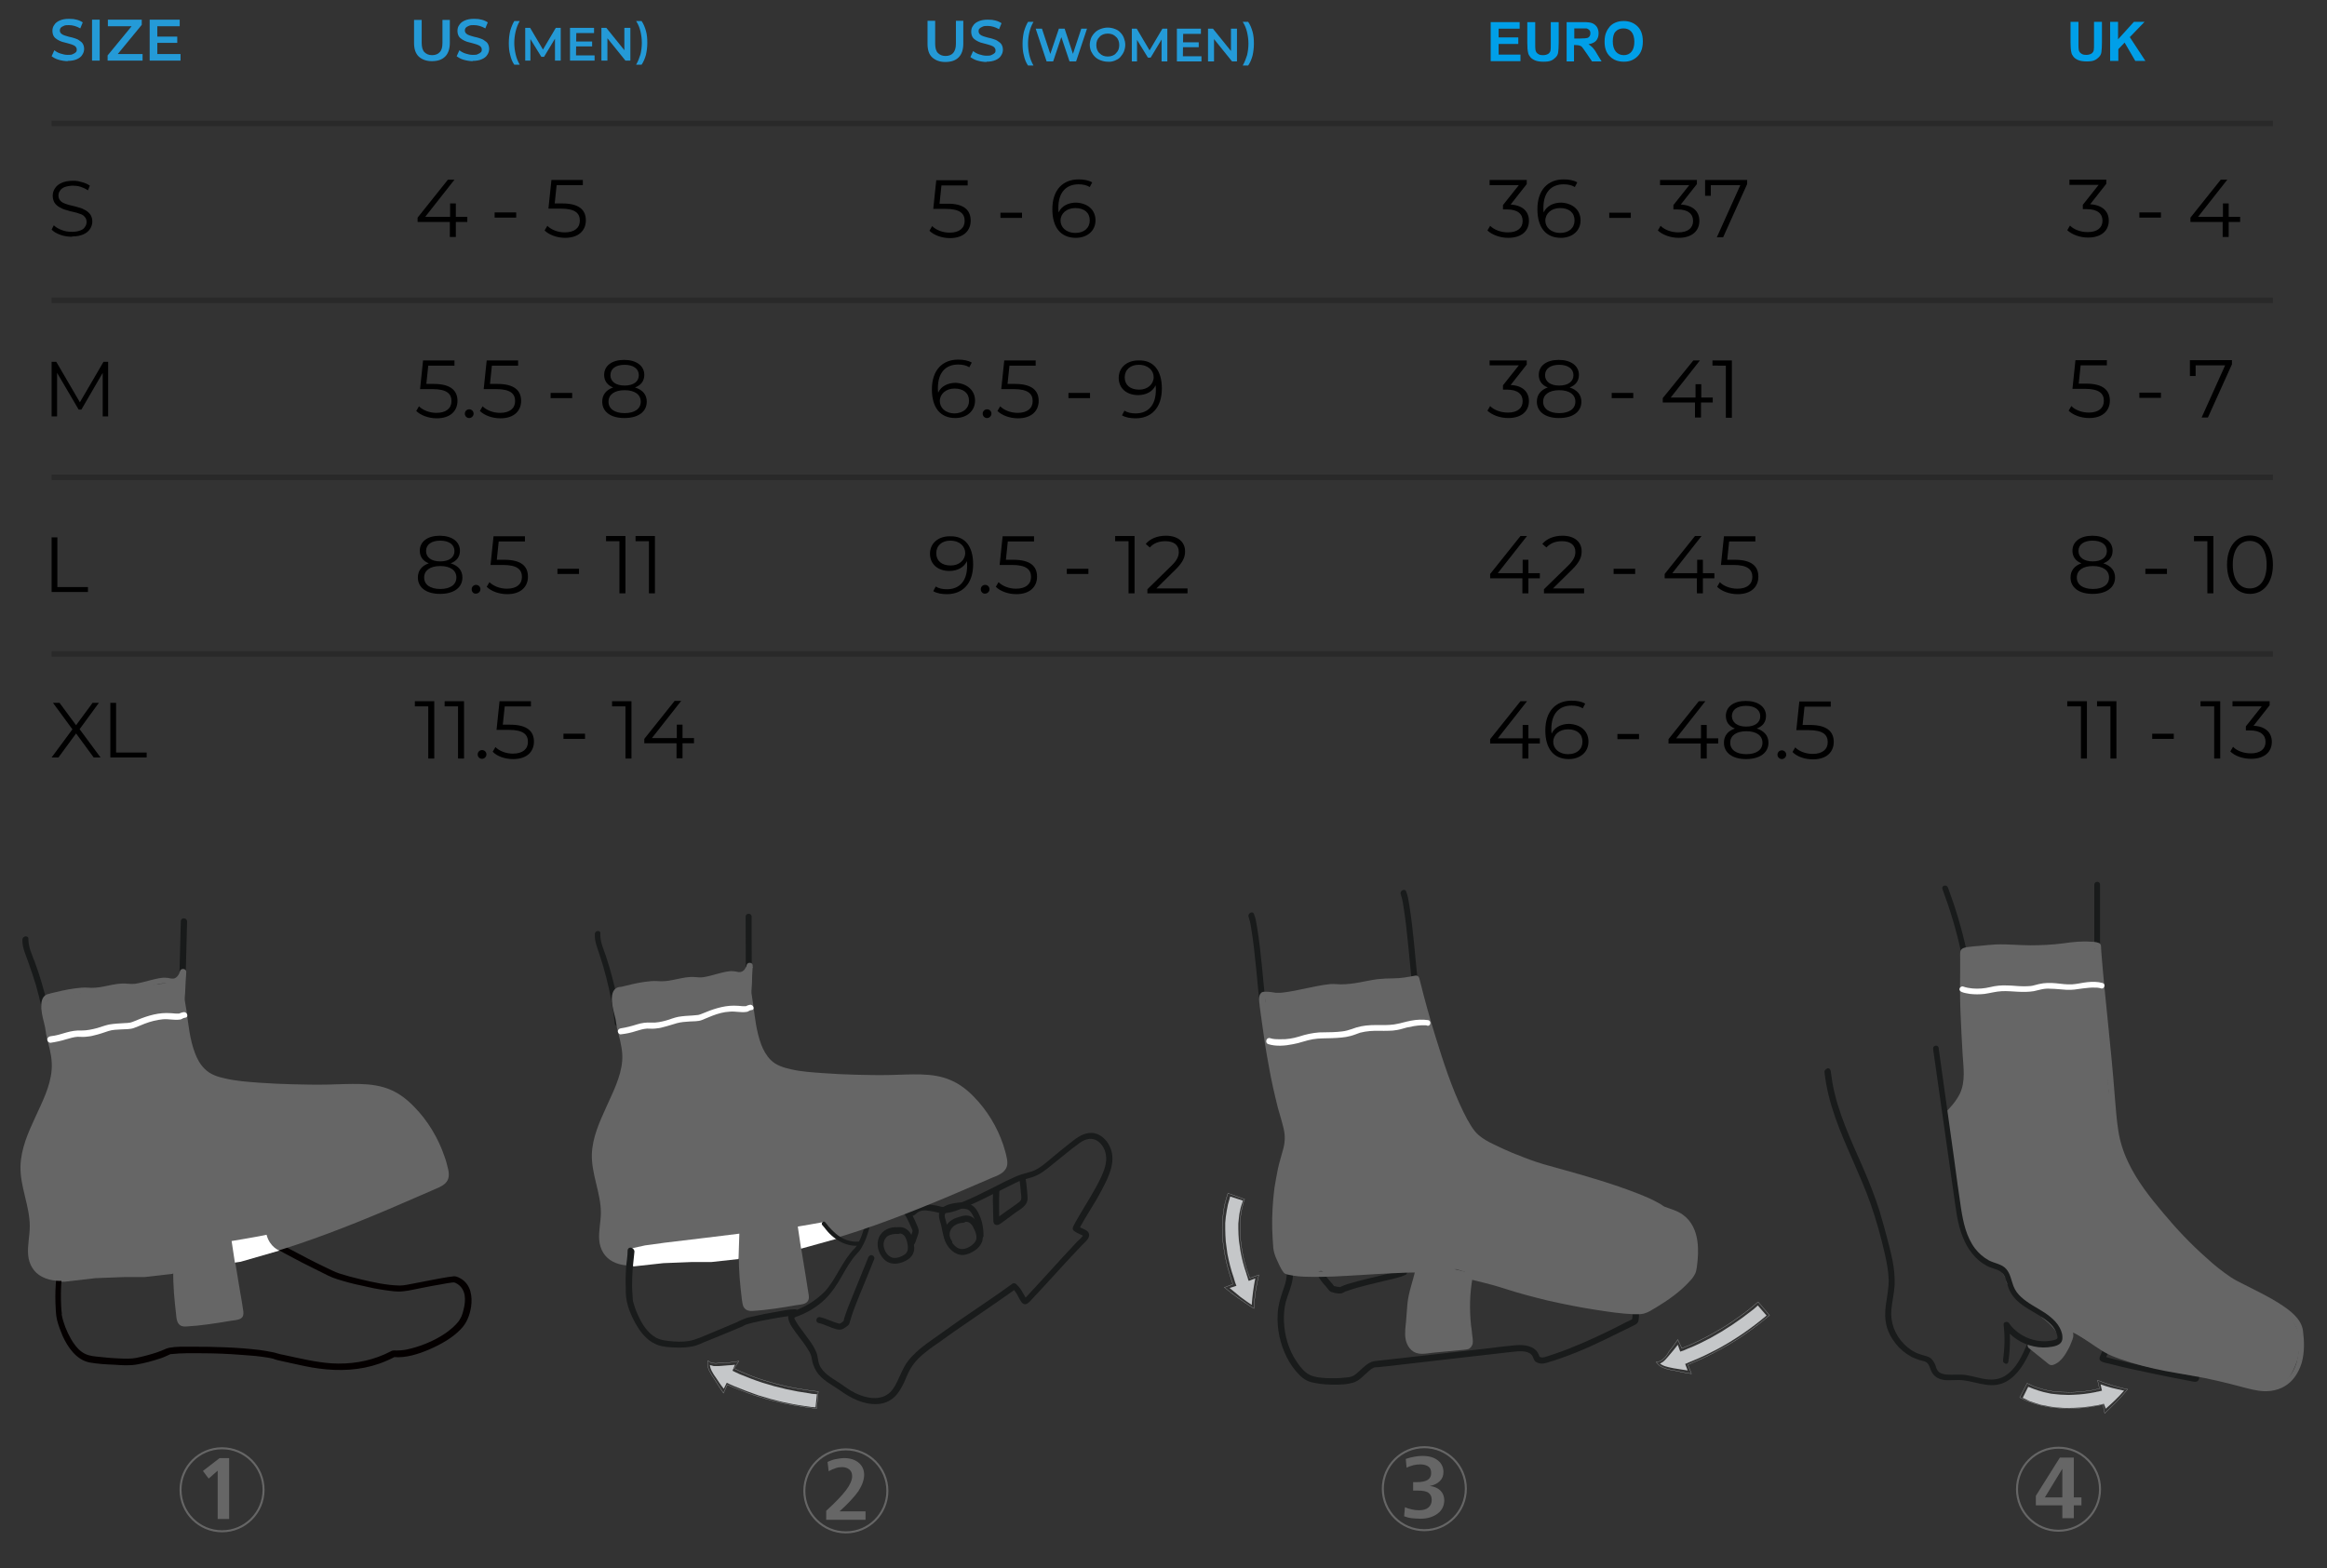 <?xml version="1.0" encoding="utf-8"?>
<!-- Generator: Adobe Illustrator 24.0.0, SVG Export Plug-In . SVG Version: 6.00 Build 0)  -->
<svg version="1.1" id="图层_1" xmlns="http://www.w3.org/2000/svg" xmlns:xlink="http://www.w3.org/1999/xlink" x="0px" y="0px"
	 viewBox="0 0 852 574.4" style="enable-background:new 0 0 852 574.4;" xml:space="preserve">
<rect x="0" y="0" width="852" height="574.4" fill="#333333" stroke="none"/>
<style type="text/css">
	.st0{opacity:0.2;fill:none;stroke:#000000;stroke-width:2;stroke-miterlimit:10;enable-background:new    ;}
	.st1{fill:#666666;}
	.st2{fill:none;stroke:#666666;stroke-width:0.738;stroke-miterlimit:10;}
	.st3{fill:#191B1B;}
	.st4{fill:#C5C7C9;}
	.st5{fill:none;stroke:#C5C7C9;stroke-width:7.616565e-02;}
	.st6{fill:#FFFFFF;}
	.st7{fill:none;stroke:#C5C7C9;stroke-width:8.306786e-02;}
	.st8{fill:none;stroke:#C5C7C9;stroke-width:8.081435e-02;}
	.st9{fill:#040000;}
	.st10{fill:#181A1A;}
	.st11{fill:#249AD7;}
	.st12{enable-background:new    ;}
	.st13{fill:#009FE8;}
</style>
<g>
	<line class="st0" x1="18.9" y1="45.2" x2="832.2" y2="45.2"/>
	<line class="st0" x1="18.9" y1="110" x2="832.2" y2="110"/>
	<line class="st0" x1="18.9" y1="174.8" x2="832.2" y2="174.8"/>
	<line class="st0" x1="18.9" y1="239.5" x2="832.2" y2="239.5"/>
</g>
<g>
	<g>
		<g>
			<path class="st1" d="M754.2,533.8h5.1v14.6h2.8v2.9h-2.8v4.7h-4.2v-4.7h-9.7v-3.5L754.2,533.8z M755.1,537.9l-6.4,10.5h6.4V537.9
				z"/>
		</g>
		<circle id="XMLID_101_" class="st2" cx="753.7" cy="545.4" r="15.2"/>
		<path id="XMLID_99_" class="st3" d="M759.2,485.4c3.5,1.5,7.1,3,10.6,4.5c0.3,0.1,0.7,0.3,1,0.5c0.1,0.1,0.2,0.1,0.3,0.2
			c0,0.1,0.1,0.1,0.1,0.2c0,0,0,0,0-0.1c-0.2-0.1,0.2,0,0-0.1v0.2c0,0.2,0.1-0.3,0,0.1c0,0.1,0,0.2-0.1,0.3c-0.2,1-0.6,1.9-1,2.8
			s-0.8,1.8-1.2,2.7c-0.3,0.7-0.3,1.4,0.4,1.8c0.9,0.6,2.2,0.7,3.3,1c5.3,1.4,10.6,2.5,15.9,3.6c3.7,0.8,7.3,1.5,11,2.2
			c0.9,0.2,1.7,0.3,2.6,0.5c0.6,0.1,1.4,0.4,2.1,0.2c1-0.3,1.1-1.5,1.1-2.4c0-0.2,0-0.5,0-0.7s0-0.3,0-0.3c-0.1,0,0.1-0.1-0.1,0.1
			c0,0-0.4,0.3-0.5,0.2c0.1,0.1,0.6,0.1,0.7,0.1c1.2,0.3,2.5,0.5,3.7,0.8c2.5,0.6,5.1,1.2,7.6,1.7c1.3,0.3,1.9-1.8,0.6-2
			c-2.2-0.4-4.4-1-6.6-1.5c-1.2-0.3-2.4-0.6-3.6-0.8c-0.8-0.2-2-0.6-2.8-0.4c-1,0.3-1.2,1.4-1.2,2.3c0,0.2,0,0.4,0,0.6
			c0,0.1,0,0.5,0,0.4c-0.1,0.3-0.1,0.2,0.1,0.1c0.1-0.1,0.4-0.2,0.4-0.2c-0.1-0.1-0.7-0.1-0.9-0.2c-3.6-0.7-7.3-1.4-10.9-2.1
			c-5.8-1.2-11.5-2.4-17.2-3.8c-1.4-0.3-2.8-0.7-4.1-1.1c-0.1,0-0.1-0.1-0.2-0.1c0.4,0.1,0.1,0.1,0.1,0c-0.1-0.1,0,0,0.1,0
			c0.2,0.3,0.2,1.3,0.4,0.9c0-0.1,0.2-0.5,0.1-0.3c0.4-0.9,0.8-1.7,1.2-2.6c0.5-1,1-2.1,1.2-3.2c0.3-1.4-0.2-2.3-1.4-3
			c-0.8-0.5-1.7-0.8-2.6-1.2c-1-0.4-1.9-0.8-2.9-1.2c-2-0.8-4-1.7-6-2.5c-0.5-0.2-1.1-0.2-1.4,0.4
			C758.5,484.4,758.6,485.2,759.2,485.4L759.2,485.4z"/>
		<path id="XMLID_98_" class="st1" d="M712.7,408.8c0.4-1.1,6.7-6.3,7-12.3c0.7-6.2-1.3-29.7-1.3-29.7l-0.3-17.4
			c0,0-0.1-1.2,4.2-1.2c2.1-1.1,5.8-0.8,9.8-1.1c4.4,0,13.2,0.5,15.3-0.1s11.4-0.8,13.3-0.6c2.4,0,6.3-1.4,7,0.4
			c0,1.7,0.8,2.8,0.4,3.8c-0.3,1.7,0.8,7.6,0.7,9.8c0,2.2,1.3,8.6,1.5,12c0.3,4.8,0.8,11.8,1.3,13.8c0.6,4.1-0.1,11,0.6,14
			c0.7,2.9,1.4,13.1,2.2,16.1c0.8,3.1,1.7,10.7,8.3,18.3c2,3.9,8.6,12.6,18.5,22.2c8.6,7.3,18.1,13.7,19.4,14.8s10.1,3.8,18.2,11.4
			c1.4,2.4,4.6,4.5,2.5,14.5c0,0-2.2,8-6.3,9.7c-1.3,0.7-2.9,2-11.5,0.3c-7.2-2-14.6-3-26.4-5c-2.5-1.3-10.9-2.9-26.4-8
			c-4.3-1.9-8.8-5.2-13.8-7.9c-0.6-0.3,2,7.9-6.5,11.9c-0.7,0-6.3-3.5-6-6.2c0.1-0.6,6.1,1.4,6,0.7c0-0.7,3.3-2.2,3.2-2.9
			c-0.1-3.3-5.5-7.2-6-7.6c-0.6-0.4,2.4-1.5,1.8-2c-3.7-2.9-3.5-2.4-7.3-4.9c-9.4-7.6-9.1-10.3-9.1-10.3s-2.1-1.4-5.9-2.3
			c-2.7-1.8-4.9-4.6-4.9-4.6s-2.9-4.8-5.5-17C714.7,429,712.3,409.9,712.7,408.8z"/>
		<path id="XMLID_97_" class="st3" d="M668,392.5c1.2,11.5,5.8,22.1,10.4,32.5c2.3,5.3,4.6,10.5,6.5,15.9c2.1,6,3.8,12.1,5.2,18.3
			c0.7,3.1,1.3,6.2,1.4,9.3c0.1,3.2-0.6,6.2-1,9.3c-0.4,2.7-0.4,5.4,0.3,8c0.6,2.3,1.8,4.4,3.3,6.3s3.3,3.4,5.4,4.6
			c1,0.6,2.2,1,3.3,1.4c1.1,0.3,2.5,0.4,3.2,1.5c0.6,0.9,0.8,2.1,1.4,3.1c0.6,1,1.5,1.8,2.6,2.2c2.1,0.9,4.6,0.5,6.8,0.5
			c5.5-0.1,10.9,3.3,16.4,1.2c4.4-1.7,7.2-5.9,9.3-10c0.5-1,1-2.1,1.4-3.1c0.2-0.5,0.1-1.1-0.4-1.4c-0.4-0.3-1.2-0.1-1.4,0.4
			c-1.7,3.9-3.7,8.4-7.4,11c-2,1.4-4.2,1.9-6.6,1.7c-2.8-0.2-5.5-1.2-8.2-1.6c-2.4-0.4-4.8,0-7.2-0.2c-0.9-0.1-1.9-0.3-2.6-0.8
			c-0.9-0.6-1.2-1.7-1.5-2.7c-0.5-1.1-1.1-2.2-2.2-2.8c-1.1-0.6-2.4-0.7-3.6-1.2c-2.1-0.7-4-2-5.6-3.6c-3.4-3.4-5.1-7.9-4.7-12.7
			c0.3-3,1-6,1.2-9c0.1-3.1-0.2-6.1-0.8-9.1s-1.4-6-2.2-9s-1.6-5.9-2.5-8.9c-1.7-5.4-3.8-10.7-6.1-16c-4.4-10.1-9.3-20.3-11.2-31.2
			c-0.2-1.3-0.4-2.7-0.6-4.1c-0.1-0.6-0.4-1.1-1.1-1.1C668.6,391.5,668,391.9,668,392.5L668,392.5z"/>
		<path id="XMLID_96_" class="st3" d="M711.2,325.6c2.8,7.5,5.1,15.1,6.8,23c0.3,1.3,2.3,0.8,2-0.6c-1.7-7.8-4-15.5-6.8-23
			C712.7,323.8,710.7,324.3,711.2,325.6L711.2,325.6z"/>
		<path id="XMLID_95_" class="st3" d="M766.8,324c0,7.6,0,15.1,0,22.7c0,1.4,2.1,1.4,2.1,0c0-7.6,0-15.1,0-22.7
			C768.9,322.6,766.8,322.6,766.8,324L766.8,324z"/>
		<path id="XMLID_94_" class="st1" d="M756.1,486.3c-0.3,0.6-0.1,1.4,0,2c0,0.3,0.1,0.5,0.1,0.7c0-0.2,0,0.1,0,0.1
			c0,0.1-0.1,0.3-0.1,0.4c-0.3,1.1-0.8,2.2-1.4,3.3c-0.6,1-1.2,2-2,2.9c-0.3,0.4-0.7,0.8-1,1c-0.1,0.1-0.5,0.3-0.5,0.3
			c0.2-0.1-0.1,0.1-0.2,0.1c-0.1,0-0.2,0.1-0.3,0.1c0.5,0.1,0.9,0.2,1.4,0.4c-2.4-2-4.9-3.9-7.3-5.9c-0.6-0.5-1.4-0.6-2,0
			c-0.5,0.5-0.6,1.5,0,2c2,1.6,4.1,3.3,6.1,4.9c0.4,0.3,0.7,0.6,1.1,0.9c0.8,0.7,1.7,0.5,2.6,0c2-1,3.5-3.2,4.5-5.1
			c0.7-1.2,1.2-2.5,1.7-3.8c0.2-0.6,0.4-1.2,0.3-1.9c0-0.4-0.1-0.7-0.2-1.1c-0.1-0.6,0,0.1,0-0.2c0-0.1,0-0.2,0-0.2
			c0,0.1,0,0.1,0.1,0c0.3-0.7-0.3-1.5-1-1.7C757,485.1,756.4,485.6,756.1,486.3L756.1,486.3z"/>
		<path id="XMLID_93_" class="st1" d="M757.6,487.4c3.4,1.3,6.3,3.5,9.3,5.5c1.5,1,3.1,2.1,4.7,2.9c1.5,0.8,3,1.3,4.6,1.9
			c5.4,1.9,11,3.3,16.6,4.4c6.4,1.2,12.8,2.1,19.1,3.6c3,0.7,5.9,1.4,8.8,2.2c2.7,0.7,5.5,1.5,8.3,1.6c3.5,0.1,6.9-0.9,9.5-3.3
			c2.1-1.9,3.5-4.6,4.3-7.3c1-3.8,0.9-7.7,0.4-11.6c-0.6-4.4-4.9-7.5-8.3-9.7c-4.3-2.8-9-5-13.5-7.3c-1.6-0.8-3.2-1.6-4.7-2.6
			c-3.1-2.1-6-4.4-8.7-6.9c-5.8-5.1-11.1-10.7-16-16.6c-4.9-5.8-9.7-11.9-12.9-18.8c-1.7-3.6-2.9-7.4-3.5-11.3
			c-0.7-4.2-0.9-8.4-1.3-12.6c-1.3-17.5-3.5-34.9-4.9-52.5c0-0.5-0.1-1.1-0.1-1.6c0-0.4,0-0.9-0.1-1.3c-0.2-0.5-0.5-0.7-0.9-0.8
			c-0.8-0.3-1.7-0.4-2.6-0.4c-3.5-0.3-6.9,0.1-10.4,0.6c-3.9,0.5-7.9,0.7-11.9,0.7c-4.3,0-8.5-0.5-12.8-0.3
			c-1.9,0.1-3.8,0.3-5.7,0.5c-1.4,0.1-2.7,0.2-4.1,0.4c-1,0.1-2.6,0.3-3,1.5c-0.2,0.9-0.1,2-0.1,2.9c0,1.1,0,2.3,0,3.4
			c-0.1,5.3-0.1,10.5,0.1,15.8c0.2,5.3,0.5,10.6,0.8,15.9c0.3,4.7,1.1,9.7-1,14.2c-1.4,2.8-3.5,5.2-5.7,7.3c-1,0.9,0.5,2.4,1.5,1.5
			c2.3-2.2,4.4-4.6,5.9-7.5c1.4-2.8,2-5.9,1.8-9.1c-0.2-4.2-0.5-8.5-0.7-12.7c-0.3-4.9-0.5-9.8-0.7-14.7c-0.1-2.5,0-5.1,0-7.6
			c0-2.1,0.1-4.3,0.1-6.4c0-0.5,0-1,0-1.4c0-0.1,0-0.8,0-0.8c0.5,0-0.3,0.2-0.2,0.3c0,0,1.3-0.3,1.5-0.3c1.3-0.2,2.7-0.2,4-0.4
			c1.9-0.2,3.8-0.4,5.8-0.5c4.2-0.2,8.3,0.3,12.5,0.3c3.9,0,7.8-0.2,11.6-0.7c3.5-0.4,6.9-0.9,10.4-0.6c0.4,0,0.9,0.1,1.3,0.2
			c0.2,0,0.8,0.3,1,0.2c0,0-0.2-0.1-0.1-0.1c-0.1,0-0.1-0.1-0.2-0.1c-0.2-0.5-0.3-0.5-0.3-0.2c-0.1,0.4,0.1,1,0.1,1.4
			c0.1,1.2,0.2,2.3,0.3,3.5c0.4,4.3,0.7,8.5,1.2,12.8c0.8,8.5,1.7,17,2.5,25.6c0.4,4.3,0.8,8.6,1.1,13c0.3,4.1,0.6,8.2,1.4,12.3
			c1.4,7.4,4.8,14.3,9.2,20.4c4.4,6.2,9.3,12,14.5,17.5s10.8,10.6,16.9,15.1c3.5,2.5,7.4,4.2,11.2,6.1c4.4,2.3,9.1,4.6,12.7,8.1
			c1.3,1.2,2.6,2.7,3,4.5c0.3,1.1,0.3,2.6,0.4,3.8c0.3,4.9-0.6,10.4-4.4,13.8c-4.9,4.4-11.7,2.2-17.3,0.8c-2.8-0.7-5.6-1.4-8.5-2.1
			c-3.2-0.7-6.4-1.2-9.6-1.8c-5.8-1-11.6-2-17.3-3.6c-2.8-0.8-5.6-1.6-8.4-2.6c-3.3-1.2-6.2-2.9-9-4.9c-2.8-1.9-5.6-3.9-8.9-5.1
			C756.8,484.9,756.3,486.9,757.6,487.4L757.6,487.4z"/>
		<path id="XMLID_92_" class="st1" d="M735.1,470.4c1.8,1.8,3.4,3.9,5.3,5.6c2.7,2.4,6.1,4,9.3,5.6c-0.1-0.7-0.2-1.5-0.3-2.2
			c-0.4,0.5-0.7,0.9-1.1,1.4c-0.5,0.6-0.6,1.4,0,2c0.5,0.5,1.5,0.6,2,0c0.4-0.5,0.7-0.9,1.1-1.4c0.5-0.6,0.6-1.8-0.3-2.2
			c-2-1-4-1.9-5.9-3.1c-0.6-0.4-1.2-0.8-1.8-1.2c0,0-0.5-0.3-0.2-0.2c-0.1-0.1-0.2-0.1-0.3-0.2c-0.2-0.2-0.5-0.4-0.7-0.6
			c-1.9-1.7-3.4-3.7-5.2-5.5C735.8,467.1,733.8,469.1,735.1,470.4L735.1,470.4z"/>
		<path id="XMLID_91_" class="st3" d="M735.3,498.8c0.7-4.5,0.8-9,0.3-13.5c-0.7,0.2-1.3,0.4-2,0.5c2.6,3.8,6.7,6.4,11.1,7.3
			c2.2,0.5,4.5,0.5,6.7,0.1c1.1-0.2,2.3-0.5,3.1-1.4s0.7-2.2,0.5-3.3c-0.8-3.4-3.5-5.8-6.3-7.7c-2.9-1.9-6.1-3.4-8.7-5.8
			c-1.2-1.1-2.2-2.4-2.8-4c-0.8-2.1-1.1-4.4-2.6-6.2c-1.6-1.9-4.3-2.1-6.4-3.2c-2-1.1-3.7-2.6-5.1-4.4c-3.2-4.3-4.3-9.6-5.1-14.7
			c-0.9-5.9-1.7-11.9-2.5-17.9c-1.7-12.2-3.4-24.3-5.1-36.5c-0.2-1.5-0.4-3-0.6-4.4c-0.1-0.6-0.8-0.9-1.3-0.7
			c-0.6,0.2-0.8,0.7-0.7,1.3c1.7,11.7,3.3,23.5,5,35.2c0.8,5.9,1.7,11.7,2.5,17.6c0.8,5.4,1.3,11,3.4,16.1c1.7,4.2,4.5,8.1,8.6,10.3
			c1,0.6,2.2,0.9,3.3,1.3c1,0.3,2,0.8,2.7,1.6c1.3,1.6,1.5,4,2.3,5.8c2.8,6.6,10.6,8.1,15.3,12.8c1,1,1.8,2.2,2.2,3.7
			c0.1,0.4,0.3,0.9,0.2,1.3s-0.6,0.6-1,0.7c-1,0.3-2.1,0.4-3.1,0.5c-4.2,0.2-8.5-1.4-11.5-4.2c-0.8-0.7-1.5-1.5-2.1-2.4
			c-0.5-0.8-2.1-0.6-2,0.5c0.5,4.3,0.4,8.6-0.2,12.9c-0.1,0.6,0.1,1.1,0.7,1.3C734.5,499.7,735.2,499.4,735.3,498.8L735.3,498.8z"/>
		<g id="XMLID_87_">
			<path id="XMLID_89_" class="st4" d="M771,515.9c1.2-1.1,2.4-2.1,3.5-3.2c1.1-1.1,2.2-2.2,3.2-3.4c-1.5-0.3-3-0.7-4.4-1
				c-1.4-0.4-2.9-0.8-4.2-1.3l0.5,2.3c-0.4,0.1-0.8,0.2-1.2,0.3l-0.6,0.1c-0.1,0-0.2,0-0.3,0.1l-0.6,0.1c-2.5,0.5-5,0.8-7.6,0.9
				c-1.3,0.1-2.5,0.1-3.8,0c-1.3,0-2.5-0.2-3.7-0.3c-0.3,0-0.6-0.1-0.9-0.1l-0.9-0.2l-0.9-0.2c-0.3-0.1-0.6-0.1-0.9-0.2
				c-1.2-0.3-2.4-0.7-3.5-1.1l-0.5-0.2c-0.2-0.1-0.4-0.1-0.5-0.2l-0.5-0.2l-0.3-0.1l-0.3-0.1l-2,4l0.3,0.2l0.3,0.1l0.6,0.3
				c0.2,0.1,0.4,0.2,0.6,0.3l0.6,0.3c1.3,0.5,2.7,0.9,4,1.3c0.3,0.1,0.7,0.2,1,0.2l1,0.2l1,0.2c0.3,0.1,0.7,0.1,1,0.2
				c1.4,0.2,2.8,0.3,4.2,0.4c1.4,0.1,2.8,0,4.1,0c2.8-0.1,5.5-0.4,8.2-0.9l0.7-0.1c0.1,0,0.2,0,0.3-0.1l0.6-0.1
				c0.4-0.1,0.8-0.2,1.2-0.3L771,515.9z"/>
			<path id="XMLID_88_" class="st5" d="M770.6,517.6c1.4-1.3,2.7-2.6,4-3.9c1.6-1.6,3-3.2,4.4-4.9c-2.1-0.4-4.2-1-6.2-1.6
				c-1.6-0.5-3.2-1.1-4.8-1.7l0.7,3.1l-1.1,0.2c-0.1,0-0.2,0-0.3,0.1l-0.5,0.1c-0.6,0.1-1.2,0.2-1.7,0.3c-1.2,0.2-2.3,0.3-3.5,0.4
				c-1.2,0.1-2.3,0.2-3.5,0.2c-2.3,0-4.6-0.1-6.8-0.4c-1.1-0.2-2.2-0.4-3.3-0.7s-2.1-0.6-3.2-1c-0.5-0.2-0.9-0.4-1.3-0.6
				c-0.4-0.2-0.9-0.4-1.3-0.6l-2.7,5.2c0.5,0.3,1.1,0.5,1.6,0.8s1.1,0.5,1.7,0.7c1.3,0.5,2.5,0.9,3.8,1.2s2.6,0.6,3.9,0.8
				c2.6,0.4,5.2,0.5,7.8,0.5c1.3,0,2.6-0.1,3.9-0.2c1.3-0.1,2.6-0.3,3.8-0.5c0.6-0.1,1.3-0.2,1.9-0.3l0.6-0.1c0.1,0,0.2,0,0.3-0.1
				l1.2-0.2L770.6,517.6z"/>
		</g>
		<path id="XMLID_86_" class="st6" d="M769.8,360c-1.8-0.5-3.7-0.5-5.6-0.3c-1.9,0.2-3.7,0.7-5.6,0.8c-1.9,0.1-3.9-0.2-5.8-0.4
			c-2.1-0.2-4.2-0.2-6.3,0.3c-1,0.2-2,0.6-3,0.7c-0.9,0.1-1.9,0.1-2.8,0.1c-1.9,0-3.9-0.3-5.8-0.3c-2.1-0.1-4.2,0.1-6.2,0.6
			c-2.1,0.5-4.3,0.7-6.5,0.5c-1.1-0.1-2.3-0.3-3.4-0.7c-0.5-0.2-1.2,0.2-1.3,0.7c-0.2,0.6,0.2,1.1,0.8,1.3c0.9,0.4,2,0.5,3,0.7
			c1.7,0.2,3.5,0.2,5.3,0c2.1-0.3,4.2-0.9,6.3-1c2-0.1,3.9,0.1,5.9,0.2s3.9,0.1,5.8-0.2c1-0.2,2-0.5,3-0.7s2.1-0.3,3.1-0.2
			c2,0,4,0.3,6,0.4s3.8-0.2,5.8-0.5c1.6-0.2,3.2-0.4,4.8-0.3c0.6,0,0.7,0,1.2,0.1c0.3,0,0.5,0.1,0.8,0.2
			C770.5,362.3,771.1,360.3,769.8,360L769.8,360z"/>
	</g>
	<g>
		<path id="XMLID_69_" class="st3" d="M512.9,327.6C513.1,327.9,512.9,327.4,512.9,327.6c0.1,0.2,0.1,0.3,0.1,0.4
			c0.1,0.3,0.2,0.6,0.3,1c0.2,0.9,0.4,1.7,0.5,2.6c0.4,2.4,0.7,4.7,1,7.1c0.6,5.2,1.1,10.5,1.6,15.7c0.2,1.7,0.3,3.4,0.5,5.1
			c0.1,0.6,0.5,1.1,1.1,1.1s1.2-0.5,1.1-1.1c-1-9.3-1.6-18.7-3.1-28c-0.3-1.7-0.5-3.5-1.2-5.1C514.3,325.2,512.3,326.3,512.9,327.6
			L512.9,327.6z"/>
		<g>
			<path class="st1" d="M523.5,544.2c1.7,0.2,3,0.8,3.9,1.7s1.4,2.1,1.4,3.5c0,2-0.8,3.7-2.4,4.9c-1.6,1.2-3.7,1.9-6.3,1.9
				c-1.1,0-2.2-0.1-3.2-0.2s-2-0.4-2.8-0.7l0.3-3.3c0.9,0.4,1.7,0.6,2.6,0.8c0.8,0.2,1.6,0.3,2.5,0.3c1.5,0,2.7-0.3,3.5-1
				s1.2-1.6,1.2-2.8s-0.4-2-1.2-2.6s-2.1-0.8-3.9-0.8c-0.3,0-0.5,0-0.8,0s-0.6,0-0.9,0v-3.1c0.2,0,0.4,0,0.6,0c0.2,0,0.5,0,0.9,0
				c1.7,0,3-0.3,3.8-0.8c0.9-0.6,1.3-1.4,1.3-2.5s-0.3-1.9-1-2.4s-1.7-0.8-3-0.8c-0.8,0-1.6,0.1-2.5,0.3c-0.8,0.2-1.6,0.5-2.5,0.9
				l-0.3-3.2c1.1-0.4,2.1-0.6,3.1-0.8s2-0.3,2.9-0.3c2.4,0,4.3,0.5,5.7,1.6s2.1,2.5,2.1,4.3c0,1.3-0.4,2.4-1.3,3.3
				C526.3,543.3,525.1,543.9,523.5,544.2z"/>
		</g>
		<circle id="XMLID_81_" class="st2" cx="521.5" cy="545.2" r="15.2"/>
		<path id="XMLID_79_" class="st3" d="M471,464.2c0.5,3.1-0.3,5.9-1.4,8.8c-0.9,2.7-1.7,5.4-1.8,8.3c-0.3,5.4,0.9,10.9,3.3,15.7
			c1.2,2.4,2.8,4.7,4.7,6.6c0.8,0.8,1.7,1.5,2.7,2s2,0.7,3,0.9c2.5,0.5,5,0.6,7.5,0.6c2.1,0,4.3-0.1,6.3-0.7c2.4-0.6,4.2-2.9,6-4.4
			c0.4-0.4,0.9-0.7,1.4-1c0.6-0.3,1.2-0.3,1.8-0.3c1.6-0.2,3.2-0.3,4.8-0.5c6.9-0.8,13.8-1.6,20.7-2.4c7.9-0.9,15.8-1.8,23.6-2.7
			c2.1-0.2,5.4-0.7,7.1,1c0.8,0.8,0.7,2.1,1.7,2.7c1.3,0.8,2.8,0.7,4.2,0.2c7.1-2.1,14-5,20.6-8.2c3.3-1.6,6.6-3.2,10-4.9
			c1.1-0.6,2.4-0.9,2.7-2.2c0.2-1,0.2-2.1,0.2-3.1c0-0.8,0-1.7-0.2-2.4c-0.4-1.4-2.6-0.8-2.2,0.6c0,0.1,0.1,0.4,0,0.1
			c0,0.2,0,0.3,0,0.5c0,0.5,0,1,0,1.5s0,1,0,1.4s-0.2,0.7-0.1,1v0.1c0-0.1,0.1-0.2,0.2-0.3c0.1-0.1,0.1-0.1,0.2-0.2
			c-0.2,0.1-0.3,0.2-0.5,0.3c-0.3,0.2-0.7,0.3-1,0.5c-0.9,0.4-1.7,0.8-2.6,1.3c-1.6,0.8-3.2,1.6-4.8,2.4c-6.4,3.1-13,6.1-19.8,8.4
			c-0.8,0.3-1.6,0.5-2.4,0.8c-0.8,0.2-1.8,0.7-2.6,0.5c-0.2,0-0.4-0.2-0.5-0.2s-0.2-0.2-0.1,0c0.1,0.1,0,0,0,0
			c-0.2-0.5-0.4-1.1-0.7-1.6c-1.4-2.2-4.3-2.7-6.7-2.7c-1.6,0-3.1,0.3-4.7,0.4c-1.9,0.2-3.8,0.4-5.8,0.7c-3.8,0.4-7.7,0.9-11.5,1.3
			c-7.1,0.8-14.3,1.6-21.4,2.4c-3,0.3-6,0.7-9,1c-1.3,0.1-2.3,0.5-3.4,1.3c-1.1,0.8-2,1.7-3,2.6c-0.8,0.7-1.6,1.5-2.6,1.8
			c-0.7,0.3-1.6,0.3-2.3,0.4c-2.3,0.3-4.7,0.3-7,0.2c-2-0.1-4.3-0.3-6.1-1.2c-2-1-3.6-3.1-4.8-4.9c-2.9-4.3-4.4-9.5-4.6-14.7
			c-0.1-2.4,0.1-4.8,0.7-7.2c0.8-2.8,2.1-5.5,2.5-8.4c0.2-1.6,0.2-3.2-0.1-4.8C473,462.1,470.8,462.7,471,464.2L471,464.2z"/>
		<g id="XMLID_76_">
			<path id="XMLID_78_" class="st4" d="M614.3,492.5c-0.5,0.6-1,1.3-1.5,1.9l-1.6,1.9c-0.5,0.6-1,1.2-1.5,1.7
				c-0.1,0.1-0.3,0.3-0.4,0.4c-0.1,0.1-0.3,0.2-0.5,0.4c-0.3,0.2-0.7,0.4-1,0.6c0.7,0.5,1.5,0.9,2.4,1.1c0.9,0.3,1.8,0.4,2.6,0.6
				c0.8,0.1,1.7,0.3,2.5,0.4c0.8,0.1,1.7,0.3,2.6,0.4l-0.9-2.4l0.6-0.2l0.6-0.3l1.7-0.7c3-1.2,5.8-2.6,8.7-4.1c5.6-3,11-6.6,16-10.6
				c0.4-0.3,0.7-0.6,1.1-0.9l1.1-0.9l-3.2-3.7l-1,0.9c-0.3,0.3-0.7,0.6-1.1,0.9c-4.8,3.8-9.9,7.2-15.2,10.1
				c-2.7,1.4-5.4,2.8-8.3,3.9l-1.6,0.7l-0.6,0.2l-0.6,0.2L614.3,492.5z"/>
			<path id="XMLID_77_" class="st7" d="M614.3,490.6c-0.5,0.8-1.1,1.5-1.6,2.3c-0.6,0.7-1.1,1.5-1.7,2.2l-0.1,0.2l-0.1,0.2l-0.2,0.3
				l-0.2,0.3l-0.2,0.3c-0.3,0.4-0.6,0.8-1,1.1c-0.4,0.3-0.7,0.7-1.2,0.9c-0.4,0.2-1,0.4-1.6,0.4c0.3,0.5,0.8,1,1.3,1.4
				c0.6,0.4,1.2,0.7,1.8,0.9c1.3,0.5,2.7,0.7,3.9,0.9c1,0.2,1.9,0.4,2.9,0.6c1,0.2,2,0.4,3,0.5l-1.3-3.3l1.2-0.5l0.9-0.4l2.1-0.9
				c2.7-1.2,5.4-2.6,8-4c2.6-1.5,5.2-3,7.7-4.7s4.9-3.5,7.2-5.3c1-0.8,1.9-1.6,2.8-2.3l-4.2-4.9c-0.9,0.7-1.7,1.5-2.6,2.2
				c-2.2,1.8-4.5,3.4-6.8,5s-4.7,3-7.2,4.4s-5,2.6-7.5,3.8l-1.9,0.8l-0.8,0.3l-1.1,0.5L614.3,490.6z"/>
		</g>
		<g id="XMLID_73_">
			<path id="XMLID_75_" class="st4" d="M450.2,471.7c1.3,1.1,2.7,2.2,4,3.3c1.4,1,2.7,2,4.1,2.9c0.1-1.7,0.3-3.3,0.5-4.9
				s0.5-3.2,0.8-4.8l-2.4,0.9c-0.2-0.4-0.3-0.8-0.4-1.2l-0.2-0.6c0-0.1-0.1-0.2-0.1-0.3l-0.2-0.7c-0.9-2.6-1.6-5.3-2.1-8
				c-0.2-1.4-0.4-2.7-0.6-4.1c-0.1-1.4-0.2-2.7-0.2-4.1c0-0.3,0-0.7,0-1v-1l0.1-1c0-0.3,0.1-0.7,0.1-1c0.1-1.3,0.4-2.7,0.7-4
				l0.2-0.6c0.1-0.2,0.1-0.4,0.2-0.6l0.2-0.6l0.1-0.3l0.1-0.3l-4.7-1.5l-0.1,0.4l-0.1,0.4l-0.2,0.7c-0.1,0.2-0.1,0.5-0.2,0.7
				l-0.2,0.7c-0.3,1.5-0.6,3-0.8,4.6c0,0.4-0.1,0.8-0.1,1.1l-0.1,1.1v1.1c0,0.4,0,0.8,0,1.1c0,1.5,0.1,3,0.2,4.6
				c0.2,1.5,0.4,3,0.6,4.5c0.6,3,1.3,5.9,2.3,8.7l0.2,0.7c0,0.1,0.1,0.2,0.1,0.3l0.2,0.7c0.2,0.4,0.3,0.9,0.5,1.3L450.2,471.7z"/>
			<path id="XMLID_74_" class="st7" d="M448.3,471.5c1.6,1.3,3.2,2.6,4.8,3.7c2,1.4,4,2.8,6,4c0.1-2.4,0.4-4.7,0.7-6.9
				c0.3-1.8,0.7-3.6,1.1-5.4l-3.3,1.2l-0.4-1.1c0-0.1-0.1-0.2-0.1-0.3l-0.2-0.5c-0.2-0.6-0.4-1.2-0.6-1.8c-0.4-1.2-0.7-2.5-1-3.7
				s-0.5-2.5-0.7-3.7c-0.4-2.5-0.6-5-0.6-7.5c0-1.2,0.1-2.5,0.2-3.7c0.1-1.2,0.3-2.4,0.6-3.6c0.1-0.5,0.3-1,0.4-1.5
				c0.1-0.5,0.3-1,0.5-1.5l-6.1-2.2c-0.2,0.6-0.4,1.2-0.6,1.9c-0.2,0.6-0.3,1.3-0.5,1.9c-0.3,1.4-0.6,2.9-0.7,4.3
				c-0.2,1.4-0.2,2.9-0.3,4.3c0,2.9,0.2,5.7,0.7,8.5c0.2,1.4,0.5,2.8,0.8,4.2c0.3,1.4,0.7,2.7,1.1,4.1c0.2,0.7,0.4,1.3,0.6,2
				l0.2,0.6c0,0.1,0.1,0.2,0.1,0.3l0.4,1.2L448.3,471.5z"/>
		</g>
		<path id="XMLID_72_" class="st1" d="M472.1,364.8l-9.8,0.5c0,0,0.8,8.2,1.6,11.4c1.4,5.1,1.3,8.2,3.2,18.2
			c0.9,10.4,3.7,17.7,4.2,18.9c0.7,1.7,2.3,1.7-3.3,18.8c0.9,10.4-3.4,23.4,2.3,31.8c8.7,4.6,24.5,1.8,33.8,1.2
			c6.7,0.5,29.1-0.8,29.1-0.8c0.9,0,34.2,12.8,58.2,14.7c8.7,2.3,22.2-2,29.2-15.9c8-28-52.8-32.1-55.9-36.1
			c-16.7-4.7-26.4-12.8-27.1-13.9s-4.8-14.6-6.9-16.2c-2.1-1.6-9.3-25.4-12.1-38C497.6,360.5,472.1,364.8,472.1,364.8z"/>
		<path id="XMLID_71_" class="st1" d="M535.1,493l-12.3,1.7c-2.9,0.6-6.2-1.7-6.8-4.6l0.6-12.3c0.7-4.3,1.7-11.1,3.8-13.8l15.9,2.3
			c2.9-0.6,0.7,4.5,1.2,7.4l-1.1,13.7C536.4,490.8,538,492.5,535.1,493z"/>
		<path id="XMLID_70_" class="st3" d="M457.2,335.9C457.4,336.2,457.2,335.7,457.2,335.9c0.1,0.2,0.1,0.3,0.1,0.4
			c0.1,0.3,0.2,0.6,0.3,1c0.2,0.9,0.4,1.7,0.5,2.6c0.4,2.4,0.7,4.7,1,7.1c0.6,5.2,1.1,10.5,1.6,15.7c0.2,1.7,0.3,3.4,0.5,5.1
			c0.1,0.6,0.5,1.1,1.1,1.1s1.2-0.5,1.1-1.1c-1-9.3-1.6-18.7-3.1-28c-0.3-1.7-0.5-3.5-1.2-5.1C458.6,333.4,456.6,334.6,457.2,335.9
			L457.2,335.9z"/>
		<path id="XMLID_68_" class="st1" d="M518.3,464.7c-0.9,4.4-2.6,8.5-3,12.9c-0.2,2.1-0.3,4.3-0.5,6.4c-0.2,2-0.5,4.2-0.2,6.2
			c0.4,2.6,2.1,5.1,4.8,5.5c1.7,0.3,3.5-0.1,5.3-0.3c1.8-0.2,3.5-0.3,5.3-0.5s3.5-0.3,5.3-0.5c0.8-0.1,1.7-0.1,2.5-0.4
			c0.7-0.4,1.2-1.1,1.4-1.9c0.2-1.1-0.1-2.4-0.2-3.5c-0.1-1.1-0.2-2.1-0.4-3.2c-0.6-5.9-0.5-11.8,0.6-17.7c0.1-0.8-0.2-1.6-1.1-1.9
			c-0.7-0.2-1.7,0.3-1.9,1.1c-0.9,5.2-1.3,10.4-0.9,15.6c0.2,2,0.4,4,0.6,6c0.1,0.5,0.1,1,0.2,1.5c0,0.2,0,1.5,0.1,1.5
			c0,0-0.5,0.7,0.1-0.1c0.2-0.3,0.1-0.1,0-0.1c-0.3-0.1-0.8,0.1-1.1,0.1c-0.9,0.1-1.8,0.2-2.7,0.3c-3.3,0.3-6.5,0.6-9.8,1
			c-1.1,0.1-2.8,0.5-3.7-0.3c-0.7-0.6-1-1.7-1.2-2.6c0-0.1,0-0.1,0-0.2c0,0.1,0,0.4,0,0.1c0-0.2,0-0.4,0-0.5c0-0.5,0-0.9,0-1.4
			c0-1,0.1-2.1,0.2-3.1c0.2-1.9,0.3-3.8,0.5-5.7c0.2-2.1,0.5-4.1,1.1-6.2c0.7-2.4,1.4-4.8,1.9-7.2
			C521.6,463.6,518.7,462.8,518.3,464.7L518.3,464.7z"/>
		<path id="XMLID_67_" class="st3" d="M482.5,467.2c0.7,1.2,1.5,2.3,2.4,3.3c0.4,0.4,0.8,0.9,1.1,1.3c0.5,0.6,0.8,1.2,1.6,1.4
			c1,0.3,2.2,0.6,3.2,0.5c0.4,0,0.8-0.2,1.2-0.4c0.1,0,0.5-0.2,0.3-0.2c0.2-0.1,0.4-0.2,0.6-0.2c4.9-1.8,10.1-2.8,15.2-4.1
			c2.2-0.5,4.5-1,6.5-1.9c0.6-0.2,0.7-1.1,0.4-1.6c-0.3-0.6-1-0.7-1.6-0.4c0.3-0.1-0.2,0.1-0.2,0.1c-0.2,0.1-0.3,0.1-0.5,0.2
			c-0.4,0.1-0.8,0.3-1.2,0.4c-1,0.3-2.1,0.6-3.1,0.8c-2.6,0.7-5.1,1.3-7.7,1.9c-2.4,0.6-4.8,1.2-7.1,1.9c-0.9,0.3-1.8,0.6-2.6,1
			c-0.1,0.1-0.3,0.1-0.4,0.2l-0.2,0.1c0-0.1,0.5,0,0.3-0.1c-0.4-0.1-0.9-0.1-1.3-0.2c-0.3-0.1-0.6-0.1-0.9-0.2
			c-0.1,0-0.2-0.1-0.3-0.1s-0.1,0,0.1,0c0.2,0.2,0.2,0.2,0-0.1c-0.4-0.6-1-1.2-1.5-1.8c-0.9-1-1.6-2-2.3-3.1
			C483.7,464.8,481.7,466,482.5,467.2L482.5,467.2z"/>
		<path id="XMLID_66_" class="st1" d="M530.7,397.4c-2.1-1.6-10.1-30-11.6-38.6c-21,1.1-47,6-47,6"/>
		<path id="XMLID_65_" class="st1" d="M533.8,465.1c-5.7-1.4-11.7-1.3-17.5-1.1c-7.2,0.2-14.3,0.7-21.4,1.1
			c-6.1,0.4-12.2,0.8-18.3,0.3c-1.2-0.1-2-0.2-3.1-0.4c-0.4-0.1-0.9-0.2-1.3-0.3c-0.1,0-0.2-0.1-0.3-0.1l0.3,0.2l-0.1-0.1
			c0,0,0,0.1-0.1-0.1c-0.8-1.2-1.4-2.5-2-3.8c-0.6-1.4-1.1-2.8-1.2-4.1c-0.9-9.5-0.5-19.3,1.8-28.6c0.6-2.4,1.4-4.6,1.9-7
			c0.6-2.5,0.7-5,0.1-7.5c-0.5-2.5-1.4-5-2.1-7.4c-0.7-2.5-1.3-5.1-1.9-7.7c-2.3-10.3-3.7-20.7-5.1-31.2c-0.1-0.4-0.1-0.8-0.1-1.3
			c0-0.1,0.1-0.6,0.1-0.6c-0.1-0.1-0.4,0.2-0.4,0.2s-0.1,0,0,0s0.1,0,0.2,0c0.1,0,0.3,0,0.4,0c0.4,0,0.8,0.1,1.2,0.1
			c0.9,0.1,1.8,0.3,2.8,0.4c2.5,0.1,5.1-0.6,7.6-1.1c3.1-0.6,6.1-1.3,9.2-1.8c1.2-0.2,2.1-0.4,3.3-0.4c1.5-0.1,3,0.2,4.4,0.1
			c4.5-0.2,8.9-1.5,13.3-2.1c1.8-0.2,3.6-0.1,5.5-0.2c1.8-0.1,3.5-0.3,5.2-0.6c0.9-0.1,1.8-0.3,2.6-0.5c-0.5-0.3-0.9-0.5-1.4-0.8
			c1.2,5,2.6,9.9,4,14.8c2.7,9.5,5.7,18.9,9.4,28.1c1.6,3.9,3.3,7.9,5.6,11.5c0.8,1.3,1.7,2.7,2.9,3.9c1.5,1.4,3.3,2.5,5.1,3.5
			c4.2,2.3,8.8,4.2,13.3,5.9c2,0.8,4.1,1.5,6.2,2.1c8.6,2.5,17.3,4.8,25.9,7.6c4.5,1.5,9,3,13.3,5c1.5,0.7,3.1,1.4,4.5,2.4
			c1,0.6,2,1,3.1,1.4c0.6,0.2,1.1,0.4,1.7,0.6c0.3,0.1-0.1,0,0.2,0.1c0.1,0.1,0.3,0.1,0.4,0.2c0.3,0.1,0.6,0.3,0.9,0.5
			c1.3,0.7,2.2,1.4,3.1,2.6c2.6,3.4,2.7,8.7,2.3,13c-0.1,0.9-0.2,1.7-0.3,2.6c0,0.3-0.1,0.5-0.2,0.8c0.1-0.2-0.1,0.3-0.2,0.4
			c-0.4,0.8-1,1.4-1.6,2.1c-1.6,1.8-3.5,3.3-5.4,4.8c-2,1.6-4.2,3-6.3,4.3c-0.9,0.5-1.7,1-2.6,1.5c-0.2,0.1-0.3,0.2-0.5,0.3
			c-0.1,0-0.4,0.2-0.3,0.2c0,0-0.5,0.2-0.6,0.2s-0.2,0-0.3,0.1c-0.3,0.1,0.1,0-0.1,0c-0.3,0-0.6,0.1-0.9,0.1c-0.7,0-1.5,0-2.2,0
			c-2-0.1-4-0.3-6-0.5c-5.4-0.7-10.8-1.6-16.2-2.7c-5.8-1.1-11.5-2.4-17.2-4c-2.4-0.7-4.8-1.4-7.3-2.2c-2.9-0.9-6-1.7-9-2.5
			C539.4,466.4,536.6,465.8,533.8,465.1c-1.4-0.4-2,1.9-0.6,2.2c5.9,1.5,11.8,2.7,17.6,4.6c5.2,1.7,10.6,3.1,15.9,4.4
			c5.8,1.3,11.7,2.5,17.6,3.4c4.5,0.7,9.1,1.4,13.7,1.6c1.2,0,2.6,0.1,3.8-0.2c1.6-0.4,3.1-1.4,4.6-2.3c4.3-2.6,8.6-5.6,12-9.3
			c0.7-0.7,1.4-1.5,1.9-2.4c0.7-1,0.8-2,1-3.2c0.4-3.1,0.6-6.1,0.2-9.2c-0.5-3.9-2.1-7.5-5.3-9.8c-2-1.5-4.5-2.1-6.8-3
			c-0.1,0,0.2,0.1-0.1,0c-0.1-0.1-0.2-0.2-0.4-0.3c-0.3-0.2-0.6-0.4-0.9-0.6c-0.7-0.4-1.4-0.8-2.2-1.2c-1.9-1-3.9-1.8-5.9-2.6
			c-9.4-3.7-19.2-6.5-28.9-9.2c-2.8-0.8-5.6-1.5-8.3-2.4c-3-1-6-2.2-9-3.4c-2.3-1-4.6-2-6.8-3.1c-1.9-0.9-3.9-2-5.4-3.3
			c-1.3-1.1-2-2.1-2.9-3.5c-1-1.6-2-3.4-2.8-5.1c-4.3-8.8-7.3-18.2-10.2-27.5c-2.1-6.8-4-13.6-5.7-20.5c-0.1-0.4-0.2-0.7-0.3-1.1
			c-0.2-0.6-0.8-0.9-1.4-0.8c-2.6,0.5-5.3,1-7.9,1c-2,0-3.9,0.1-5.9,0.3c-2.3,0.3-4.5,0.8-6.7,1.2c-2.2,0.4-4.5,0.7-6.8,0.7
			c-1.3,0-2.5-0.2-3.8-0.1c-2.9,0.3-5.8,0.9-8.6,1.5c-2.9,0.6-6,1.3-8.8,1.6c-0.5,0.1-1.1,0.1-1.6,0.1c-0.2,0-0.4,0-0.6,0
			c-0.1,0-0.2,0-0.3,0c-0.2,0,0.2,0,0,0c-1.2-0.2-2.5-0.4-3.8-0.4c-0.7,0-1.4,0-1.8,0.6c-0.6,0.7-0.7,1.8-0.6,2.6
			c0.2,2.6,0.7,5.2,1,7.8c0.7,5.3,1.5,10.6,2.5,15.9c0.9,5.3,2.1,10.5,3.4,15.7c0.7,2.5,1.5,5,2.1,7.6s0.5,5-0.2,7.5
			c-0.6,2.4-1.4,4.7-1.9,7.1s-0.9,4.8-1.3,7.2c-0.6,4.9-0.9,9.8-0.8,14.8c0.1,2.4,0.2,4.7,0.4,7.1c0.2,1.6,0.7,3,1.4,4.5
			c0.6,1.3,1.2,2.7,2,3.9c0.3,0.4,0.5,0.8,1,1c0.4,0.2,0.9,0.3,1.4,0.4c2.3,0.5,4.7,0.7,7.1,0.7c3.1,0.1,6.2,0,9.2-0.1
			c7.2-0.3,14.4-0.9,21.7-1.2c6.5-0.3,13.1-0.6,19.5,0.2c1.1,0.1,2.3,0.4,3.4,0.6C534.6,467.6,535.3,465.4,533.8,465.1z"/>
		<path id="XMLID_64_" class="st6" d="M522.9,373.6c-2.1-0.3-4.2-0.2-6.3,0.2c-2.1,0.4-4.2,1.1-6.3,1.4c-2.2,0.3-4.4,0.2-6.6,0.2
			c-2.4,0-4.8,0.2-7.1,0.9c-1.2,0.4-2.2,0.8-3.4,1.1c-1.1,0.3-2.3,0.4-3.4,0.5c-2.3,0.2-4.5,0.1-6.8,0.2c-2.5,0.2-4.9,0.7-7.3,1.5
			c-2.3,0.7-4.6,1.1-7,1c-1.3,0-2.5,0-3.7-0.4c-1.4-0.4-2,1.8-0.6,2.2c2.8,0.9,6.2,0.6,9.1,0c2.4-0.4,4.7-1.4,7.2-1.8
			c2.3-0.4,4.6-0.3,7-0.4c2.3-0.1,4.6-0.2,6.8-0.8c1.2-0.3,2.3-0.8,3.5-1.2c1.2-0.3,2.4-0.5,3.6-0.6c2.3-0.2,4.5,0,6.8-0.1
			c1.1,0,2.1-0.1,3.2-0.3c1.2-0.2,2.3-0.6,3.5-0.9c1.7-0.4,3.5-0.7,5.2-0.8c0.5,0,1,0,1.5,0c0.1,0,0.2,0,0.3,0c0.3,0-0.2,0,0,0
			c0.1,0,0.3,0,0.4,0.1C523.7,376.1,524.3,373.9,522.9,373.6L522.9,373.6z"/>
	</g>
	<g>
		<g>
			<g>
				<path class="st1" d="M307.4,553.5h9.5v3.1h-14.4v-3.3c3.4-3.1,5.8-5.6,7.3-7.6s2.2-3.7,2.2-5.1c0-1-0.3-1.8-1-2.4
					c-0.7-0.6-1.6-0.9-2.7-0.9c-0.8,0-1.6,0.1-2.4,0.4c-0.8,0.3-1.6,0.6-2.5,1.1l-0.4-3.4c0.9-0.4,1.8-0.8,2.9-1s2.1-0.4,3.2-0.4
					c2.2,0,4,0.6,5.3,1.7c1.3,1.1,2,2.6,2,4.4c0,1.8-0.7,3.8-2.1,6C312.8,548.2,310.5,550.7,307.4,553.5z"/>
			</g>
		</g>
		<circle id="XMLID_59_" class="st2" cx="309.7" cy="546" r="15.2"/>
		<g id="XMLID_55_">
			<path id="XMLID_57_" class="st4" d="M269.1,499.8c-0.8,0.1-1.6,0.2-2.3,0.2l-2.4,0.2c-0.8,0.1-1.5,0.1-2.2,0.1
				c-0.2,0-0.4,0-0.6,0s-0.4,0-0.6-0.1c-0.4-0.1-0.7-0.2-1.1-0.3c0.1,0.8,0.4,1.7,0.8,2.4c0.4,0.8,0.9,1.5,1.4,2.2s0.9,1.4,1.4,2.1
				c0.5,0.7,1,1.4,1.5,2l1.1-2.2l0.6,0.3l0.6,0.3l1.6,0.7c2.9,1.2,5.8,2.3,8.7,3.3c5.9,1.9,12,3.3,18.2,4.1c0.5,0.1,0.9,0.1,1.4,0.2
				l1.4,0.1l0.5-4.8l-1.3-0.1c-0.4,0-0.9-0.1-1.3-0.2c-5.9-0.8-11.7-2.1-17.3-3.9c-2.8-0.9-5.6-2-8.3-3.1l-1.5-0.7l-0.6-0.3
				l-0.6-0.3L269.1,499.8z"/>
			<path id="XMLID_56_" class="st8" d="M270.5,498.5c-0.9,0.1-1.8,0.3-2.7,0.4c-0.9,0.1-1.8,0.2-2.7,0.3h-0.2h-0.2h-0.4h-0.4h-0.4
				c-0.5,0-1,0.1-1.5,0.1s-1-0.1-1.4-0.2c-0.5-0.1-0.9-0.4-1.4-0.8c-0.2,0.5-0.2,1.2-0.1,1.8s0.3,1.3,0.6,1.9c0.6,1.2,1.3,2.3,2,3.3
				c0.5,0.8,1,1.6,1.6,2.5c0.5,0.8,1.1,1.6,1.6,2.4l1.4-3.1l1.1,0.5l0.9,0.4l2,0.8c2.7,1.1,5.4,2.1,8.2,2.9c2.8,0.9,5.6,1.6,8.4,2.2
				c2.8,0.6,5.7,1.1,8.6,1.5c1.2,0.2,2.4,0.3,3.5,0.4l0.6-6.2c-1.1-0.1-2.2-0.2-3.3-0.4c-2.7-0.4-5.4-0.8-8.1-1.4
				c-2.7-0.6-5.3-1.3-7.9-2.1s-5.2-1.7-7.7-2.8l-1.9-0.8l-0.8-0.4l-1.1-0.5L270.5,498.5z"/>
		</g>
		<g id="XMLID_47_">
			<path id="XMLID_54_" class="st3" d="M329,449.5c-2.9-0.4-6,0.9-7.2,3.7c-1.1,2.7-0.2,5.8,1.8,7.9c2.2,2.3,5.3,2,7.9,0.7
				c1.2-0.6,2.3-1.5,2.8-2.7c0.7-1.5,0.4-3,0.1-4.5c-0.3-1.6-0.9-3.2-2.2-4.2c-1.4-1.2-3.1-1.1-4.8-0.8c-0.6,0.1-0.9,0.8-0.8,1.4
				c0.2,0.6,0.8,0.9,1.4,0.8c1.2-0.2,2.4-0.2,3.2,0.9c0.8,1,1.1,2.7,1.2,3.9c0.1,1.3-0.3,2.3-1.4,3c-1,0.6-2.2,1.1-3.4,1.1
				c-2.5,0-4.2-2.9-4.1-5.2c0.1-1.1,0.6-2.2,1.5-2.8c1.1-0.7,2.7-0.9,3.9-0.8c0.6,0.1,1.1-0.6,1.1-1.1
				C330.1,450,329.6,449.6,329,449.5L329,449.5z"/>
			<path id="XMLID_53_" class="st3" d="M335,455.3c0.4-1.1,0.9-2.3,1.2-3.4c0.4-1.2,0-2.2-0.5-3.3c-0.9-2.2-2-4.3-3.3-6.3
				c-0.7-1.2-2.7-0.1-1.9,1.1c1.1,1.8,2.1,3.7,2.9,5.6c0.2,0.4,0.4,0.9,0.6,1.3c0.2,0.5,0.1,0.8-0.1,1.3c-0.3,1.1-0.7,2.1-1.2,3.2
				c-0.2,0.6,0.2,1.2,0.8,1.4C334.2,456.3,334.7,455.9,335,455.3L335,455.3z"/>
			<g id="XMLID_48_">
				<path id="XMLID_52_" class="st3" d="M290.2,480.3c-2.7,1-1.4,3.8-0.3,5.6c1.7,2.6,3.8,5,5.5,7.6c0.7,1.1,1.4,2.2,1.7,3.4
					c0,0.1,0.1,0.4,0.1,0.3c0-0.2,0,0.2,0,0.2c0,0.2,0,0.4,0.1,0.5c0.1,0.6,0.2,1.2,0.4,1.7c0.3,0.9,0.7,1.8,1.2,2.6
					c2,3.2,5.5,4.8,8.5,6.9c4,2.9,8.8,5.4,13.9,5.1c2.4-0.1,4.7-1.1,6.4-2.8c1.5-1.5,2.5-3.4,3.4-5.3c0.9-2.1,1.7-4.2,3-6
					c1.3-1.9,3-3.5,4.8-4.9c1.8-1.5,3.8-2.8,5.8-4.2c1.5-1.1,3-2.2,4.6-3.3c6.9-4.8,13.9-9.5,20.7-14.3c0.7-0.5,1.4-1,2-1.5
					c-0.5-0.1-0.9-0.1-1.4-0.2c1,1,1.7,2.1,2.3,3.3c0.4,0.7,0.8,1.6,1.4,2.2c1,0.9,1.9,0.3,2.7-0.5c1.8-1.9,3.6-3.9,5.4-5.8
					c4.5-4.9,9-9.9,13.6-14.7c0.9-1,2.3-2,2.7-3.3c0.6-2.5-2.6-2.8-4-3.8c0.1,0.5,0.1,0.9,0.2,1.4c2.6-5.1,6-9.8,8.6-14.9
					c2.6-4.9,5.5-10.8,2.6-16.2c-1.1-2.1-3.1-3.9-5.4-4.4c-2.9-0.5-5.4,0.9-7.6,2.6c-2.6,2-5.2,4.1-7.7,6.2
					c-2.3,1.9-4.7,4.2-7.6,5.2c-1.9,0.6-3.8,1-5.7,1.8c-1.4,0.6-2.7,1.3-4.1,1.9c-3.5,1.8-7,3.6-10.6,5.3c-3.2,1.5-6.5,3-9.9,3.8
					c-0.3,0.1-0.7,0.1-1,0.2c-0.2,0,0,0-0.2,0s-0.3,0-0.5,0c-0.3,0-0.5,0-0.8,0s0,0-0.1,0s-0.3-0.1-0.4-0.1
					c-1.5-0.4-2.9-0.6-4.4-0.8c-1.3-0.2-2.5-0.2-3.7,0.3c-0.6,0.2-1.2,0.6-1.7,1c-0.4,0.3-0.7,0.7-1.1,0.7c0.2,0-0.2,0-0.3,0
					c0.2,0-0.2-0.1-0.2-0.1c-0.1,0-0.4-0.3-0.6-0.5c-1.1-1.1-1.8-2.6-2.4-4c-0.2-0.5-0.4-1-0.7-1.4c-0.6-1-1.7-1.6-2.9-1.7
					c-2.2-0.2-4,1-5.8,2c-0.7,0.4-1.5,0.9-2.3,1.1c-0.5,0.1-0.8,0.6-0.8,1.1c0.1,2.1-0.1,4.2-0.4,6.2s-0.7,3.9-1.4,5.8
					c-0.3,1-0.7,1.9-1.2,2.9c-0.4,0.9-0.9,1.9-1.6,2.6c-4.6,4.6-6.7,11.1-11,15.9C298.6,476.4,294.6,478.8,290.2,480.3
					c-1.4,0.5-0.8,2.6,0.6,2.2c4.2-1.4,8.1-3.6,11.3-6.7c2.5-2.5,4.4-5.4,6.1-8.4c1.6-2.8,3.2-5.7,5.4-8.1c0.7-0.7,1.3-1.4,1.8-2.3
					c0.6-1,1.1-2,1.5-3c0.8-2,1.4-4.1,1.8-6.2c0.5-2.7,0.8-5.5,0.8-8.2c-0.3,0.4-0.5,0.7-0.8,1.1c1.8-0.5,3.5-1.7,5.2-2.5
					c0.7-0.3,1.6-0.6,2.4-0.4c0.6,0.2,0.9,0.6,1.1,1.1c1.1,2.4,2.7,6.6,5.9,6.5c0.4,0,0.9-0.1,1.3-0.3c0.6-0.3,0.9-0.7,1.4-1.1
					c1-0.6,2-0.8,3.2-0.7c1.4,0.2,2.9,0.4,4.3,0.8c0.6,0.2,1.2,0.2,1.8,0.2c3.1,0,6.2-1.4,9-2.6c3.6-1.5,7.1-3.3,10.7-5.1
					c1.6-0.8,3.2-1.6,4.8-2.4c0.7-0.3,1.4-0.7,2-1c0.3-0.1,0.6-0.3,0.9-0.4c0.1-0.1,0.3-0.1,0.4-0.2c0.1,0,0.1-0.1,0.2-0.1
					c0.3-0.1-0.2,0.1,0.1,0c2.1-0.8,4.3-1.1,6.3-2.1c2.7-1.3,5-3.5,7.3-5.3c2.5-2,5-4.1,7.6-6c1.9-1.5,4.4-2.8,6.8-1.5
					c1.9,1,3.2,3.2,3.5,5.3c0.5,2.8-0.6,5.7-1.7,8.1c-2.4,5.2-5.6,9.9-8.4,14.8c-0.7,1.1-1.3,2.3-1.9,3.5c-0.2,0.4-0.2,1,0.2,1.4
					c0.8,0.6,1.6,1,2.5,1.4c0.3,0.1,0.6,0.3,1,0.5c-0.1-0.1,0,0,0,0c0.2-0.1-0.1,0.2,0,0l-0.1-0.2c0,0.1,0,0,0,0.1
					c-0.4,0.7-1.3,1.5-2,2.1c-1.8,1.9-3.5,3.8-5.3,5.7c-4.3,4.7-8.6,9.5-13,14.2c-0.3,0.3-0.6,0.6-0.9,0.9c-0.1,0.1-0.2,0.2-0.3,0.3
					c-0.2,0.3,0.1-0.1,0.4-0.1l0.5,0.1c0,0-0.2-0.2-0.1-0.1c0,0-0.2-0.3-0.3-0.4c-0.3-0.5-0.5-0.9-0.8-1.4c-0.7-1.3-1.5-2.5-2.6-3.5
					c-0.3-0.3-1-0.5-1.4-0.2c-6.4,4.7-13,9-19.5,13.5c-3.1,2.2-6.2,4.4-9.3,6.6c-3.7,2.6-7.4,5.3-10,9c-1.2,1.8-2,3.8-2.9,5.7
					c-0.8,1.8-1.7,3.6-3.1,5c-3.5,3.3-8.8,2.2-12.7,0.3c-2.1-1-3.9-2.4-5.8-3.7c-1.4-0.9-2.9-1.8-4.3-2.9c-1.3-1-2.5-2.3-3.1-3.8
					s-0.5-3.1-1.1-4.5c-1.1-2.8-3.1-5.1-4.8-7.5c-0.8-1.1-1.7-2.2-2.4-3.4c-0.1-0.2-0.3-0.5-0.4-0.7c-0.1-0.1-0.1-0.2-0.2-0.3
					c0-0.1-0.1-0.1-0.1-0.2c-0.1-0.2,0.1,0.1,0,0c-0.1-0.2-0.1-0.4-0.2-0.6c-0.1-0.3,0,0.1,0,0c0-0.3,0,0,0,0s0.1-0.2,0,0
					c0.1-0.2,0,0,0,0c0.1,0.1,0.1-0.2,0,0c0,0-0.1,0.1,0,0c0.2-0.2-0.1,0,0.1,0C292.2,481.9,291.6,479.8,290.2,480.3z"/>
				<path id="XMLID_51_" class="st3" d="M363.6,435.8c-0.1,2.5-0.1,5,0,7.5c0,1.2,0.1,2.4,0.1,3.7c0,0.5,0.1,0.9,0.4,1.3
					c0.4,0.4,1.1,0.4,1.6,0.2c1.1-0.6,2-1.4,3-2.1c1-0.8,2.1-1.5,3.1-2.3c1.7-1.2,4.1-2.4,4.4-4.7c0.1-1.2-0.1-2.5-0.2-3.8
					c-0.1-1.4-0.3-2.7-0.5-4.1c-0.1-0.6-0.8-0.9-1.4-0.8c-0.6,0.2-0.9,0.8-0.8,1.4c0.2,1.6,0.4,3.3,0.5,4.9c0.1,0.7,0.2,1.4,0.1,2.1
					s-0.6,1-1.1,1.4c-1.4,1-2.7,2-4.1,2.9c-0.7,0.5-1.4,1-2.2,1.6c-0.7,0.5-1.4,1.1-2.1,1.5c0.3,0,0.6-0.1,0.9-0.1
					c-0.1,0-0.1,0-0.2,0c0.2,0.2,0.4,0.3,0.7,0.5v-0.1c0.1,0.2,0.1,0.4,0.2,0.6c-0.2-1.9-0.2-3.8-0.2-5.7c0-2,0-3.9,0.1-5.9
					C365.8,434.4,363.6,434.4,363.6,435.8L363.6,435.8z"/>
				<path id="XMLID_50_" class="st3" d="M348.4,454.3c-0.4-0.5-0.7-1.3-0.9-2c-0.3-0.9-0.5-1.9-0.7-2.9c-0.2-0.9-0.3-1.8-0.6-2.7
					c-0.3-1-0.6-2,0.3-2.8c0.8-0.6,1.8-0.8,2.8-1c1.3-0.3,2.7-0.4,4-0.2c0.3,0.1,0.6,0.1,0.9,0.2s0.1,0,0,0c0.1,0,0.1,0.1,0.2,0.1
					c0.3,0.2,0.3,0.2,0.6,0.4c0.5,0.5,0.9,1.1,1.2,1.7c1.2,2.2,1.7,4.8,1.7,7.4c0,1.4,2.3,1.4,2.2,0c0-2.8-0.5-5.6-1.8-8.1
					c-0.8-1.7-2.1-3.2-3.9-3.7c-1.5-0.4-3.2-0.4-4.7-0.1c-1.3,0.2-2.7,0.5-3.9,1.2c-1.1,0.7-2,1.8-2,3.1c-0.1,1.3,0.5,2.6,0.8,3.8
					c0.5,2.3,0.8,5.2,2.4,7.1C347.8,456.9,349.3,455.3,348.4,454.3L348.4,454.3z"/>
				<path id="XMLID_49_" class="st3" d="M352.8,445.5c-3,0.1-6.2,1.8-7,4.8c-0.8,2.9,0.6,5.9,2.8,7.8c1.2,1,2.6,1.6,4.1,1.5
					s3-0.8,4.3-1.7c1.2-0.8,2.1-1.9,2.6-3.2c0.5-1.6,0-3.2-0.6-4.7c-0.6-1.6-1.4-3.1-2.8-4.1c-1.6-1.1-3.4-0.8-5.1-0.2
					c-1.4,0.4-0.8,2.6,0.6,2.2c1-0.3,2.1-0.7,3.1-0.2c0.9,0.5,1.4,1.4,1.8,2.3c0.5,1,1,2.2,0.9,3.4c0,1-0.7,1.8-1.4,2.4
					c-1.5,1.3-3.8,2.3-5.7,1.1c-1.6-1.1-2.9-3.1-2.7-5.1c0.2-2.5,2.6-3.9,5-4C354.2,447.7,354.2,445.5,352.8,445.5L352.8,445.5z"/>
			</g>
		</g>
		<g id="XMLID_44_">
			<path id="XMLID_46_" class="st3" d="M217.8,342c-0.2,2.8,1,5.3,1.8,7.9c0.9,2.7,1.7,5.4,2.4,8.2c1.4,5.5,2.5,11.1,3.1,16.7
				c0.1,0.6,0.5,1.1,1.1,1.1s1.2-0.5,1.1-1.1c-0.6-5.6-1.6-11.2-3.1-16.7c-0.7-2.7-1.5-5.4-2.4-8.1c-0.9-2.6-2.1-5.2-2-8
				C220.1,340.6,217.9,340.6,217.8,342L217.8,342z"/>
			<path id="XMLID_45_" class="st3" d="M273,335.7c0,10,0.1,20,0.1,30.1c0,2.5,0,4.9,0,7.4c0,1.4,2.2,1.4,2.2,0
				c0-10-0.1-20-0.1-30.1c0-2.5,0-4.9,0-7.4C275.2,334.3,273,334.3,273,335.7L273,335.7z"/>
		</g>
		<path id="XMLID_43_" class="st3" d="M299.7,484.5c2.2,0.5,4.3,1.7,6.5,2.3c1,0.2,1.7,0.3,2.6-0.2c0.6-0.4,1.3-0.8,1.8-1.3
			c0.4-0.4,0.4-0.8,0.6-1.3c0.2-0.7,0.4-1.3,0.6-2c0.4-1.3,0.9-2.6,1.4-3.9c1-2.6,2.1-5.3,3.2-7.9c1.2-3,2.5-6.1,3.7-9.1
			c0.2-0.6-0.2-1.2-0.8-1.4c-0.6-0.2-1.1,0.2-1.4,0.8c-2,4.9-4,9.9-6,14.8c-1,2.4-1.9,4.7-2.7,7.2c-0.1,0.3-0.2,0.5-0.2,0.8
			c0,0.1-0.2,0.7-0.1,0.5c0.1-0.1-0.1,0.1-0.2,0.1c-0.1,0.1-0.2,0.2-0.3,0.3c-0.3,0.2-0.5,0.4-0.8,0.5c-0.1,0.1-0.2,0.1-0.3,0.2
			c-0.2,0.2,0.1-0.7,0.4-0.1c0,0-0.4-0.1-0.5-0.1c-2.4-0.5-4.5-1.8-6.9-2.3C298.9,482,298.3,484.2,299.7,484.5L299.7,484.5z"/>
		<path id="XMLID_42_" class="st1" d="M274.4,355c0,0-1,20.3,4.9,31.3c-1.5,9.2,46.7,8.4,46.7,8.4s14.9,0.2,19.9,1.6
			s12.7,6.6,16.8,14.8c3,5.9,7,12.9,4.3,16.4c-0.1,1.3-6.9,4.2-23.2,10.7c-22.3,10.5-49.9,17.3-49.9,17.3s-19.6,4.3-41.7,5.4
			c-8.3-0.1-25.1,4-30.4-2.2c-2.4-2.8-0.4-8.2-0.8-15.1c-4.3-18.7-2.6-25.2-2.6-25.2s1.6-7.9,3.4-11.5c5.3-7.2,7.1-15.1,7.2-19.8
			c0-4.6-2.2-15.3-3.8-19.6c-1.3-3.6,3.1-5.4,3.1-5.4l29-3.3L272,357L274.4,355z"/>
		<path id="XMLID_41_" class="st1" d="M227.7,361.4c-5.2-0.1-3.6,6.8-2.8,9.9c0.2,0.9,0.5,1.8,0.6,2.7c0.1,0.5,0.2,1.1,0.3,1.9
			c0.2,1,0.4,1.9,0.7,2.9c0.8,3.3,1.6,6.4,1.3,9.8c-0.5,5.9-3.4,11.4-5.8,16.8c-2.5,5.5-5.1,11.2-5.3,17.3
			c-0.2,7.3,3.3,14.2,3.3,21.4c0,3.4-0.9,6.8-0.6,10.1c0.3,3.3,1.9,6.2,4.9,7.8c3.2,1.7,6.8,1.7,10.3,1.2c4.1-0.5,8.2-1,12.3-1.2
			c7.9-0.4,15.9-0.4,23.8-1.2c15.2-1.7,30-5.4,44.5-10.3c14.6-4.9,28.9-10.9,43-17c1.7-0.7,3.4-1.5,5.1-2.2c1.5-0.6,3.2-1.2,4.3-2.4
			c1.4-1.4,1.4-3.1,1-4.9c-0.3-1.6-0.8-3.2-1.3-4.8c-2.2-6.5-5.9-12.6-10.7-17.5c-2.4-2.5-5.2-4.7-8.5-6.1c-3.4-1.5-7.1-2-10.8-2.1
			c-3.8-0.1-7.6,0.1-11.4,0.2c-4.2,0.1-8.3,0-12.5-0.1c-4.1-0.1-8.1-0.3-12.2-0.6c-3.9-0.3-7.8-0.5-11.6-1.4
			c-2.7-0.6-5.4-1.4-7.4-3.4c-1.6-1.6-2.7-3.6-3.5-5.7c-1.8-4.8-2.3-10-3-15.1c-0.2-1.2-0.4-2.5-0.5-3.7c0,0.3,0-0.1,0-0.1
			c0-0.2,0-0.5,0-0.7c0.1-1.9,0.2-3.8,0.2-5.7c0.1-1.1,0.1-2.3,0.2-3.5c0.1-1.3-1.9-1.5-2.2-0.3c-0.1,0.2-0.1,0.5-0.2,0.7
			c0,0,0-0.1-0.1,0.1c-0.1,0.1-0.1,0.3-0.2,0.4c-0.2,0.3-0.3,0.4-0.4,0.6c-0.4,0.4-0.8,0.7-1.5,0.8c-0.8,0.1-1.6-0.3-2.4-0.3
			c-1.8-0.2-3.7,0.4-5.4,0.8c-1.9,0.5-3.8,1.1-5.8,1.4c-1.6,0.2-3-0.2-4.6-0.1c-2.2,0.1-4.3,0.7-6.5,1.1c-1.9,0.4-3.8,0.6-5.8,0.4
			c-1.5-0.1-3.1,0.1-4.5,0.3c-2.9,0.4-5.7,1.1-8.5,1.8c-1.4,0.4-0.8,2.5,0.6,2.2c2.5-0.6,4.9-1.2,7.4-1.6c1.5-0.3,3.1-0.5,4.7-0.5
			c0.1,0,0.3,0,0.4,0c-0.2,0,0.4,0.1,0.5,0.1c0.5,0,1,0.1,1.5,0c1.1,0,2.2-0.2,3.3-0.4c2.2-0.4,4.3-0.9,6.5-1.1
			c1.7-0.1,3.3,0.3,5,0.1c2.1-0.3,4.1-0.9,6.1-1.4c1.6-0.4,3.5-1,5.2-0.8c1,0.1,1.9,0.4,3,0.3c0.9-0.2,1.7-0.7,2.4-1.3
			c0.8-0.8,1.3-1.8,1.6-2.9c-0.7-0.1-1.5-0.2-2.2-0.3c-0.1,3-0.3,6-0.4,9c-0.1,1.5,0.3,3,0.5,4.5c0.3,2.5,0.6,5,1,7.5
			c0.8,4.8,2,9.9,5.1,13.7c1.5,1.9,3.4,3.3,5.7,4.1c3.5,1.3,7.2,1.8,10.9,2.2c7.9,0.8,15.9,1,23.9,1.1c4,0,8,0,12-0.1
			c3.5-0.1,7.1-0.2,10.6,0.5c3.5,0.6,6.7,2.1,9.4,4.3c2.6,2.1,4.9,4.6,6.9,7.3c2,2.7,3.7,5.6,5,8.7c0.7,1.5,1.2,3.1,1.7,4.6
			c0.2,0.8,0.5,1.6,0.7,2.4s0.5,1.8,0.4,2.6c-0.2,1.4-2,2.1-3.2,2.6c-1.7,0.7-3.4,1.5-5.1,2.2c-3.4,1.5-6.9,3-10.4,4.5
			c-6.9,2.9-13.9,5.8-20.9,8.5c-14,5.3-28.3,9.8-43,12.6c-7.3,1.4-14.7,2.3-22.2,2.7c-8,0.4-16,0.2-23.9,1.3
			c-3.6,0.5-7.3,1.3-10.9,0.2c-3-0.9-5-3.1-5.4-6.3c-0.4-3.3,0.5-6.6,0.6-9.8c0-3.6-0.8-7.1-1.6-10.6c-0.8-3.5-1.7-7-1.7-10.6
			c0-2.9,0.6-5.8,1.5-8.6c1.9-5.7,4.9-10.9,7.1-16.5c1.1-2.7,2-5.4,2.4-8.3c0.4-3.2,0.2-6.2-0.5-9.3c-0.4-1.8-1-3.7-1.3-5.5
			c-0.2-1-0.3-2-0.5-3.1c-0.5-2-1.1-4-1.2-6c0-0.4,0-0.8,0-1.2c0-0.1,0-0.2,0.1-0.4c0-0.1,0.2-0.5,0.1-0.4c0-0.1,0.1-0.2,0.1-0.2
			c0.1-0.2-0.2,0.2,0-0.1c0.2-0.2,0-0.1,0.2-0.2c0,0,0.2-0.1,0,0c0.1,0,0.2-0.1,0.3-0.1c0.1,0,0.2,0,0.5,0
			C229.1,363.6,229.1,361.4,227.7,361.4z"/>
		<path id="XMLID_40_" class="st6" d="M274.5,368c-0.4,0.1-0.9,0.2-1.2,0.4c-0.1,0-0.1,0.1-0.2,0.1c-0.3,0.2,0.2-0.1,0,0
			c-0.1,0.1,0,0,0.1,0c-0.1,0-0.2,0-0.3,0c-0.3,0-0.6,0-0.9,0c-1.1-0.1-2.2-0.2-3.3-0.2c-4.1,0-8,1.4-11.8,3
			c-0.3,0.1-0.7,0.3-1.2,0.4c-0.6,0.1-1.4,0.1-2.1,0.2c-1.8,0.1-3.6,0.2-5.3,0.5c-1.5,0.3-2.9,0.9-4.3,1.3c-1.8,0.5-3.6,0.9-5.5,0.8
			c-1.8-0.1-3.6,0.1-5.4,0.7c-1.9,0.6-3.8,1.1-5.8,1.4c-0.6,0.1-1.1,0.5-1.1,1.1c0,0.5,0.5,1.2,1.1,1.1c1.9-0.2,3.8-0.6,5.6-1.2
			c1.3-0.4,2.6-0.8,4-0.9c1,0,1.9,0.1,2.9,0s1.9-0.2,2.9-0.5c1.7-0.4,3.4-1,5.2-1.5c1.5-0.4,3-0.5,4.6-0.6c1.4-0.1,3.1,0,4.4-0.5
			c1.3-0.5,2.6-1.1,3.9-1.6c2.1-0.8,4.2-1.4,6.4-1.5c2-0.2,4,0.4,6,0.1c0.4,0,0.7-0.2,1.1-0.4c0.2-0.1,0.3-0.1,0.1-0.1
			c0.2-0.1,0.5-0.1,0.8-0.2C276.5,369.9,275.9,367.7,274.5,368L274.5,368z"/>
		<path id="XMLID_39_" class="st1" d="M223.1,460.1c8.4-3.8,17.8-4.7,26.8-5.8c9.7-1.2,19.4-2.3,29.2-3.5c9.5-1.2,19.1-2.5,28.5-4.5
			c9.5-2,18.7-4.9,27.8-8c9.3-3.2,18.7-6.4,28-9.6c1.2-0.4,2.3-0.8,3.5-1.2c0.9-0.3,0.5-1.7-0.4-1.4c-9.4,3.2-18.8,6.4-28.2,9.7
			c-9.2,3.1-18.4,6.2-27.9,8.4c-9.4,2.2-19,3.6-28.6,4.8c-9.7,1.2-19.5,2.3-29.2,3.5c-9.1,1.1-18.5,1.8-27.2,5
			c-1,0.4-2.1,0.8-3.1,1.3C221.5,459.2,222.3,460.5,223.1,460.1L223.1,460.1z"/>
		<path id="XMLID_38_" class="st1" d="M272.4,475.3l-1.1-19.8c-0.1-1.6,1.5-3.2,3.1-3.3l14.8-0.8c1.6-0.1,2.4,1.5,2.4,3.1l3.7,19.2
			c0.1,1.6-1.8,3.4-3.4,3.5l-16.3,2.2C274.1,479.4,272.5,476.9,272.4,475.3z"/>
		<path id="XMLID_37_" class="st1" d="M270.8,451.9c-0.4,5.3-0.4,10.7,0,16c0.2,2.6,0.5,5.2,0.8,7.8c0.2,1.1,0.2,2.4,0.9,3.3
			c0.7,0.9,1.8,1.2,3,1.1c5.4-0.3,10.8-1.2,16-2.1c1.1-0.2,2.5-0.2,3.5-0.8c1.1-0.6,1.3-1.8,1.1-2.9c-0.4-2.6-0.8-5.1-1.2-7.6
			c-1-5.8-1.9-11.7-2.8-17.5c-0.1-0.6-0.8-0.9-1.4-0.8c-0.6,0.2-0.9,0.8-0.8,1.4c0.7,4.7,1.5,9.4,2.3,14c0.4,2.4,0.8,4.7,1.2,7.1
			c0.2,1.1,0.4,2.3,0.5,3.4c0,0.3,0.2,0.8,0,1s-1.2,0.2-1.5,0.3c-4.8,0.9-9.7,1.6-14.5,2c-0.6,0.1-1.2,0.1-1.7,0.2
			c-0.5,0-1,0.2-1.4,0c-0.8-0.2-0.8-1.8-0.9-2.5c-0.3-2.3-0.6-4.7-0.7-7.1c-0.4-5.5-0.4-10.9,0-16.4
			C273.1,450.4,270.9,450.4,270.8,451.9L270.8,451.9z"/>
		<path id="XMLID_36_" class="st1" d="M294,473.7c-6.8,0.7-13.6,1.8-20.5,2.4c-1.4,0.1-1.4,2.3,0,2.2c6.8-0.5,13.6-1.7,20.5-2.4
			c0.6-0.1,1.1-0.5,1.1-1.1S294.6,473.6,294,473.7L294,473.7z"/>
		<polyline id="XMLID_34_" class="st6" points="230.7,457.3 236.2,456.1 243.5,455.1 258.5,453.3 270.7,451.8 270.4,461.1 
			260.4,462.2 253.1,462.2 242.9,462.6 232,463.8 230.8,463.1 230.7,457.5 		"/>
		<path id="XMLID_33_" class="st6" d="M292.1,449.2l1.2,8.1l13.3-3.7c0,0-3.9-1.8-4.8-6.1C299.9,447.9,292.1,449.2,292.1,449.2z"/>
		<path id="XMLID_32_" class="st3" d="M229.8,458c0,2.3-0.5,4.5-0.6,6.8c-0.1,2-0.2,4.1-0.1,6.1c0,1.9,0,3.8,0.4,5.7
			c0.4,2.1,1.2,4.1,2.1,6c1.3,2.7,2.9,5.4,5.2,7.5c1.2,1.1,2.5,1.9,4.1,2.5c2,0.7,4.2,0.8,6.2,0.9c2.6,0.1,5.2,0,7.6-0.7
			c1-0.3,2-0.8,3-1.2c3.1-1.3,6.2-2.5,9.3-3.8c1.5-0.6,3-1.3,4.5-1.9c0.3-0.1,0.6-0.2,0.8-0.4c0.1-0.1,0.2-0.1,0.4-0.2
			c0.1,0,0.4-0.2,0.2-0.1c-0.2,0.1,0.2-0.1,0.3-0.1c0.2-0.1,0.4-0.1,0.6-0.2c2.7-0.8,5.5-1.3,8.2-1.8s5.6-1,8.1-1.3
			c0.3,0,0.6-0.1,1-0.1c1.4,0,1.4-2.2,0-2.2c-2.2,0-4.5,0.5-6.7,0.9c-3,0.5-6.1,1.1-9,1.8c-1,0.2-2,0.4-2.9,0.8
			c-1.1,0.4-2.1,0.9-3.1,1.4c-3.1,1.3-6.2,2.6-9.3,3.9c-2.5,1-5.1,2.3-7.8,2.8c-2.5,0.4-5,0.3-7.5,0c-1.6-0.2-3.1-0.4-4.6-1.2
			c-2.5-1.4-4.4-3.9-5.7-6.4c-1.1-2.1-2-4.2-2.6-6.5c-0.1-0.3-0.2-0.6-0.2-0.9c-0.1-0.3,0-0.2,0,0c0-0.6-0.1-1.2-0.1-1.7
			c-0.2-2.3-0.2-4.7-0.1-7c0.1-2.7,0.4-5.4,0.7-8.1c0-0.3,0.1-0.7,0.1-1C232,456.5,229.8,456.5,229.8,458L229.8,458z"/>
		<path id="XMLID_31_" class="st3" d="M301.1,448.7c0.5,0.5,0.9,1.1,1.4,1.7c0.8,1,1.7,1.9,2.7,2.7c2.6,2.1,5.8,3.4,9.3,3.1
			c0.9-0.1,1-1.6,0-1.5c-3.2,0.3-6.2-0.9-8.6-3c-0.9-0.8-1.7-1.6-2.5-2.5c-0.4-0.5-0.8-1.1-1.3-1.6
			C301.5,446.9,300.4,448,301.1,448.7L301.1,448.7z"/>
	</g>
	<g>
		<path id="XMLID_11_" class="st9" d="M21.1,463.6c0,1.5-0.3,3.1-0.5,4.6c-0.3,3-0.4,6-0.3,8.9c0.1,2.2,0.1,4.3,0.6,6.4
			c0.5,1.9,1.2,3.8,2,5.7c1.9,4.2,5.1,8.9,10,9.8c2.9,0.5,6,0.7,9,0.8c2.7,0.2,5.5,0.4,8.3-0.1c2.9-0.5,5.7-1.3,8.5-2.2
			c0.7-0.2,1.3-0.5,2-0.8c0.4-0.2,0.8-0.3,1.1-0.5c0.2-0.1,1-0.4,0.4-0.2c0.1,0,0.2-0.1,0.4-0.1c0.1,0,0.2,0,0.2,0
			c0.3-0.1-0.3,0,0.1,0c3.5-0.4,7.1-0.3,10.6-0.3c5,0,10,0.2,15,0.6c2.3,0.2,4.6,0.3,6.8,0.6c1.4,0.2,3.1,0.4,4.7,0.8
			c0.3,0.1,0.6,0.2,0.8,0.3c0.1,0,0.4,0.1,0.1,0c0.5,0.2,1,0.3,1.5,0.4c1.5,0.3,3,0.7,4.5,1c3.3,0.7,6.6,1.5,9.9,1.9
			c7.4,1,15,0.7,22.1-1.8c2-0.7,4-1.6,5.9-2.6c-0.2,0.1-0.4,0.1-0.6,0.2c4.4,0.4,9-1.1,13-2.8c4.1-1.8,8.3-4.1,11.4-7.3
			c2.3-2.3,3.4-5.2,3.9-8.4c0.5-3.7-0.1-7.8-3.4-10c-0.8-0.5-1.9-1.1-2.8-1.1c-0.8,0.1-1.5,0.2-2.3,0.3c-2,0.3-4,0.7-6.1,1.1
			c-2.2,0.4-4.5,0.9-6.7,1.3c-1.7,0.3-3.2,0.7-4.9,0.7c-4.8-0.1-9.7-1.2-14.3-2.3c-2.6-0.6-5.2-1.3-7.7-2.1
			c-1.9-0.6-3.8-1.7-5.6-2.5c-4-1.9-8-4-11.9-6.1c-1.2-0.6-2.4-1.3-3.6-1.9c-0.1-0.1-0.3-0.1-0.4-0.2c-0.2-0.1-0.7-0.4-0.2-0.1
			c-0.5-0.3-0.7-0.4-1.1-0.8c-0.9-0.8-1.5-1.9-2-3c-0.6-1.3-2.6-0.2-2,1.2c0.8,1.8,2.1,3.7,3.9,4.5c0.8,0.4-0.3-0.2,0.2,0.1
			c0.2,0.1,0.4,0.2,0.6,0.3c0.6,0.3,1.2,0.7,1.8,1c4.2,2.3,8.5,4.5,12.8,6.6c2.2,1.1,4.4,2.3,6.7,3c2.9,0.9,5.8,1.7,8.8,2.3
			c2.9,0.7,5.8,1.3,8.7,1.7c2.2,0.3,4.5,0.7,6.7,0.4c2.2-0.2,4.4-0.8,6.6-1.2c2.5-0.5,5.1-1,7.6-1.4c1-0.2,2-0.4,3-0.5
			c0.2,0,0.4-0.1,0.6-0.1c0.1,0,0.2,0,0.2,0c0.4-0.1-0.1,0,0.1,0c0.5-0.1,0.6,0,1.1,0.2c1.8,0.9,2.8,2.4,3.2,4.3
			c0.3,1.8,0.1,3.7-0.4,5.5c-0.2,0.8-0.4,1.6-0.7,2.3c0,0.1-0.1,0.2-0.1,0.2s0.1-0.2,0,0c-0.1,0.1-0.1,0.3-0.2,0.4
			c-0.2,0.4-0.5,0.8-0.7,1.2c-1.3,1.7-3.1,3.2-4.8,4.4c-2.2,1.5-4.6,2.8-7.1,3.8c-2.4,1-5,1.8-7.5,2.3c-1.1,0.2-2.2,0.3-3.3,0.3
			c-0.6,0-1.2-0.1-1.8,0.1c-0.9,0.4-1.8,0.9-2.7,1.3c-6.1,2.7-12.7,3.7-19.4,3.3c-5.8-0.4-11.5-1.8-17.1-3c-1-0.2-2.1-0.4-3-0.7
			c-0.5-0.2-1.1-0.3-1.6-0.4c-1.5-0.3-3.1-0.6-4.7-0.8c-8.3-1-16.7-1.2-25-1.2c-2.7,0-5.4-0.1-8.1,0.4c-0.4,0.1-0.7,0.2-1,0.3
			c-1.1,0.5-2.3,1-3.5,1.4c-2.4,0.8-5,1.5-7.5,2c-2,0.4-4.3,0.3-6.4,0.2c-2.8-0.1-5.6-0.4-8.4-0.7c-2-0.2-3.7-0.6-5.3-1.8
			c-1.6-1.2-2.8-2.9-3.8-4.6c-1.6-2.8-2.8-5.8-3.4-8.9c0-0.1,0-0.1,0-0.2c0,0.1,0,0.3,0,0.1c0.1-0.4-0.1-1.1-0.1-1.5
			c0-0.5-0.1-0.9-0.1-1.4c-0.1-1.6-0.1-3.2-0.1-4.8c0-2.2,0.2-4.5,0.4-6.7c0.1-1.2,0.4-2.4,0.4-3.6
			C23.4,462.1,21.1,462.1,21.1,463.6L21.1,463.6z"/>
		<g>
			<path class="st1" d="M80.4,534h3.5v22.3h-4.2v-17.7l-3.3,2.9l-2.1-2.8L80.4,534z"/>
		</g>
		<circle id="XMLID_26_" class="st2" cx="81.3" cy="545.6" r="15.2"/>
		<path id="XMLID_24_" class="st10" d="M8.2,344.1c-0.1,2.9,1.2,5.5,2.1,8.1c1,2.8,1.9,5.5,2.8,8.4c1.6,5.6,2.9,11.3,3.7,17.1
			c0.1,0.6,0.5,1.1,1.2,1.1c0.6,0,1.2-0.6,1.1-1.2c-0.8-5.8-2-11.5-3.7-17.2c-0.8-2.8-1.7-5.5-2.7-8.2c-1-2.6-2.3-5.3-2.3-8.2
			C10.6,342.5,8.3,342.6,8.2,344.1L8.2,344.1z"/>
		<path id="XMLID_23_" class="st10" d="M66.2,337.4c-0.3,10.3-0.5,20.6-0.8,31c-0.1,2.5-0.1,5.1-0.2,7.6c0,1.5,2.3,1.6,2.3,0.1
			c0.3-10.3,0.5-20.6,0.8-31c0.1-2.5,0.1-5.1,0.2-7.6C68.5,336,66.2,335.9,66.2,337.4L66.2,337.4z"/>
		<path id="XMLID_21_" class="st1" d="M67.1,357.3c0,0-1.1,20.9,5.1,32.2c-1.5,9.5,48.1,8.7,48.1,8.7s15.4,0.2,20.5,1.6
			s13,6.8,17.3,15.3c3.1,6.1,7.2,13.3,4.4,16.9c-0.1,1.3-7.1,4.3-23.9,11.1c-23,10.8-51.4,17.8-51.4,17.8s-20.2,4.4-42.9,5.5
			c-8.5-0.1-25.9,4.1-31.3-2.2c-2.5-2.9-0.4-8.4-0.8-15.6c-4.4-19.3-2.7-25.9-2.7-25.9s1.6-8.1,3.5-11.8c5.4-7.4,7.3-15.5,7.4-20.4
			c0-4.7-2.3-15.7-3.9-20.2c-1.3-3.7,3.2-5.5,3.2-5.5l29.9-3.4l15.2-1.8L67.1,357.3z"/>
		<path id="XMLID_20_" class="st1" d="M18.9,363.9c-5.4-0.1-3.7,7-2.9,10.2c0.2,0.9,0.5,1.9,0.6,2.8c0.1,0.5,0.2,1.2,0.3,1.9
			c0.2,1,0.4,2,0.7,3c0.9,3.4,1.6,6.6,1.3,10.1c-0.5,6.1-3.5,11.8-6,17.3c-2.6,5.6-5.2,11.5-5.4,17.8c-0.2,7.6,3.4,14.6,3.4,22.1
			c0,3.5-0.9,7-0.6,10.5c0.3,3.4,2,6.4,5.1,8c3.3,1.7,7,1.7,10.6,1.3c4.2-0.5,8.4-1.1,12.7-1.3c8.2-0.4,16.4-0.4,24.5-1.3
			c15.6-1.7,30.9-5.6,45.8-10.6c15.1-5.1,29.7-11.2,44.3-17.6c1.8-0.8,3.5-1.5,5.3-2.3c1.5-0.7,3.2-1.2,4.5-2.5c1.4-1.4,1.4-3.2,1-5
			c-0.4-1.7-0.8-3.3-1.4-4.9c-2.3-6.7-6.1-13-11-18c-2.5-2.6-5.4-4.9-8.7-6.3c-3.5-1.5-7.3-2-11.1-2.1c-3.9-0.1-7.8,0.1-11.8,0.2
			c-4.3,0.1-8.6,0-12.9-0.1c-4.2-0.1-8.4-0.3-12.6-0.6c-4-0.3-8.1-0.6-12-1.5c-2.8-0.6-5.5-1.4-7.6-3.5c-1.7-1.6-2.8-3.7-3.6-5.8
			c-1.9-5-2.4-10.3-3.1-15.5c-0.2-1.3-0.5-2.6-0.6-3.9c0,0.3,0-0.1,0-0.1c0-0.3,0-0.5,0-0.8c0.1-1.9,0.2-3.9,0.3-5.8
			c0.1-1.2,0.1-2.4,0.2-3.6c0.1-1.3-2-1.6-2.3-0.3c-0.1,0.2-0.1,0.5-0.2,0.7c0,0,0-0.1-0.1,0.1c-0.1,0.1-0.1,0.3-0.2,0.4
			c-0.2,0.3-0.3,0.5-0.5,0.7c-0.4,0.4-0.9,0.8-1.5,0.8c-0.8,0.1-1.6-0.3-2.4-0.3c-1.9-0.2-3.8,0.4-5.6,0.8c-2,0.5-4,1.1-6,1.4
			c-1.7,0.2-3.1-0.2-4.8-0.1c-2.3,0.1-4.5,0.7-6.7,1.1c-2,0.4-3.9,0.6-5.9,0.4c-1.5-0.1-3.1,0.1-4.7,0.3c-3,0.4-5.9,1.1-8.8,1.8
			c-1.4,0.4-0.8,2.6,0.6,2.2c2.5-0.7,5.1-1.2,7.7-1.7c1.6-0.3,3.2-0.5,4.8-0.5c0.2,0,0.3,0,0.5,0c-0.2,0,0.5,0.1,0.6,0.1
			c0.5,0.1,1,0.1,1.5,0c1.2,0,2.3-0.2,3.4-0.4c2.2-0.4,4.4-1,6.7-1.2c1.7-0.2,3.4,0.3,5.1,0.1c2.1-0.3,4.2-0.9,6.2-1.4
			c1.7-0.4,3.6-1.1,5.3-0.8c1,0.1,2,0.5,3.1,0.3c0.9-0.2,1.8-0.7,2.4-1.3c0.8-0.8,1.4-1.9,1.6-3c-0.8-0.1-1.5-0.2-2.3-0.3
			c-0.1,3.1-0.3,6.2-0.4,9.3c-0.1,1.6,0.3,3.1,0.5,4.7c0.3,2.6,0.7,5.2,1.1,7.8c0.8,4.9,2,10.2,5.2,14.2c1.5,1.9,3.6,3.4,5.9,4.2
			c3.6,1.3,7.5,1.9,11.3,2.2c8.2,0.8,16.4,1.1,24.6,1.1c4.1,0,8.3,0,12.4-0.2c3.6-0.1,7.3-0.2,10.9,0.5s6.9,2.2,9.7,4.4
			c2.7,2.2,5.1,4.8,7.1,7.6c2,2.8,3.8,5.8,5.1,9c0.7,1.6,1.2,3.1,1.7,4.8c0.2,0.8,0.5,1.6,0.7,2.5s0.5,1.8,0.4,2.7
			c-0.2,1.5-2.1,2.1-3.3,2.6c-1.7,0.8-3.5,1.5-5.2,2.3c-3.6,1.5-7.1,3.1-10.7,4.6c-7.1,3-14.3,6-21.6,8.7
			c-14.4,5.4-29.2,10.1-44.3,13c-7.6,1.4-15.2,2.4-22.9,2.8c-8.2,0.4-16.5,0.2-24.6,1.3c-3.7,0.5-7.6,1.3-11.2,0.2
			c-3.1-0.9-5.2-3.2-5.5-6.5c-0.4-3.4,0.5-6.8,0.6-10.1c0.1-3.7-0.8-7.4-1.7-10.9c-0.9-3.6-1.8-7.2-1.8-10.9c0-3,0.6-6,1.5-8.8
			c1.9-5.9,5-11.3,7.3-17c1.1-2.8,2-5.6,2.4-8.5c0.5-3.3,0.2-6.4-0.6-9.6c-0.5-1.9-1-3.8-1.4-5.7c-0.2-1.1-0.3-2.1-0.6-3.1
			c-0.5-2-1.1-4.1-1.2-6.2c0-0.4,0-0.8,0-1.3c0-0.1,0-0.2,0.1-0.4c0-0.1,0.2-0.5,0.1-0.4c0-0.1,0.1-0.2,0.1-0.2
			c0.1-0.2-0.2,0.2,0-0.1c0.2-0.2,0-0.1,0.3-0.2c0,0,0.2-0.1,0,0c0.1,0,0.2-0.1,0.3-0.1c0.1,0,0.3,0,0.5,0
			C20.4,366.2,20.4,363.9,18.9,363.9z"/>
		<path id="XMLID_19_" class="st6" d="M67.1,370.7c-0.4,0.1-0.9,0.2-1.3,0.4c-0.1,0-0.1,0.1-0.2,0.1c-0.3,0.2,0.2-0.1,0,0s0,0,0.1,0
			c-0.1,0-0.2,0-0.3,0c-0.3,0-0.6,0-1,0c-1.1-0.1-2.3-0.2-3.4-0.2c-4.3,0-8.3,1.5-12.1,3.1c-0.3,0.1-0.7,0.3-1.2,0.4
			c-0.6,0.1-1.4,0.2-2.2,0.2c-1.8,0.1-3.7,0.2-5.5,0.5c-1.5,0.3-3,0.9-4.4,1.3c-1.9,0.5-3.7,0.9-5.7,0.9c-1.9-0.1-3.7,0.2-5.5,0.7
			c-2,0.6-3.9,1.2-5.9,1.4c-0.6,0.1-1.2,0.5-1.2,1.2c0,0.6,0.5,1.2,1.2,1.2c2-0.3,3.9-0.7,5.8-1.3c1.4-0.4,2.7-0.8,4.1-0.9
			c1,0,2,0.1,3,0c1-0.1,2-0.2,3-0.5c1.8-0.4,3.5-1,5.3-1.6c1.5-0.5,3.1-0.5,4.7-0.6c1.5-0.1,3.2,0,4.6-0.5c1.4-0.5,2.7-1.1,4-1.6
			c2.1-0.8,4.4-1.4,6.6-1.6c2.1-0.2,4.2,0.4,6.2,0.1c0.4,0,0.7-0.2,1.1-0.4c0.2-0.1,0.3-0.1,0.1-0.1c0.3-0.1,0.5-0.1,0.8-0.2
			C69.2,372.6,68.6,370.4,67.1,370.7L67.1,370.7z"/>
		<path id="XMLID_18_" class="st1" d="M14.4,466c8.6-3.8,18.2-4.8,27.5-5.9c10-1.2,20-2.4,30-3.6c9.9-1.2,19.7-2.6,29.5-4.6
			c9.8-2.1,19.2-5,28.7-8.2c9.6-3.3,19.2-6.6,28.9-9.9c1.2-0.4,2.4-0.8,3.6-1.2c1.4-0.5,0.8-2.7-0.6-2.2c-9.7,3.3-19.4,6.6-29.1,9.9
			c-9.5,3.2-19,6.4-28.7,8.6s-19.5,3.7-29.4,4.9c-10,1.3-20.1,2.4-30.1,3.6c-9.4,1.1-19.1,1.9-28.1,5.2c-1.1,0.4-2.2,0.9-3.3,1.3
			c-0.6,0.3-0.7,1.1-0.4,1.6C13.2,466.1,13.8,466.2,14.4,466L14.4,466z"/>
		<path id="XMLID_17_" class="st1" d="M65,481.2l-1.1-20.4c-0.1-1.7,1.6-3.3,3.2-3.4l15.3-0.9c1.7-0.1,2.4,1.6,2.5,3.2l3.8,19.7
			c0.1,1.7-1.8,3.5-3.5,3.6l-16.8,2.4C66.7,485.5,65.1,482.9,65,481.2z"/>
		<path id="XMLID_16_" class="st1" d="M63.7,457.1c-0.4,5.5-0.4,11,0,16.5c0.2,2.7,0.5,5.3,0.8,8c0.1,1.1,0.2,2.3,0.9,3.2
			c0.7,0.9,1.7,1.1,2.8,1c5.5-0.3,11-1.2,16.4-2.1c1.1-0.2,2.5-0.2,3.5-0.8c1-0.5,1.1-1.6,1-2.6c-0.4-2.6-0.8-5.3-1.3-7.9
			c-1-6-2-12-2.9-18.1c-0.2-1-1.6-0.6-1.5,0.4c0.8,4.8,1.6,9.6,2.3,14.5c0.4,2.4,0.8,4.9,1.2,7.3c0.2,1.2,0.4,2.3,0.6,3.5
			c0.1,0.4,0.3,1.2-0.2,1.5c-0.4,0.3-1.2,0.3-1.7,0.4c-5,0.9-10,1.6-15.1,2.1c-1,0.1-2.4,0.4-3.4,0.2c-1.1-0.3-1.1-2-1.2-2.9
			c-0.3-2.4-0.6-4.9-0.8-7.3c-0.4-5.6-0.4-11.3,0-16.9C65.3,456.1,63.8,456.1,63.7,457.1L63.7,457.1z"/>
		<path id="XMLID_15_" class="st1" d="M87.6,479.9c-7,0.7-14,1.9-21.1,2.5c-1,0.1-1,1.6,0,1.5c7.1-0.6,14-1.7,21.1-2.5
			C88.5,481.3,88.5,479.8,87.6,479.9L87.6,479.9z"/>
		<polyline id="XMLID_13_" class="st1" points="22.3,463.1 28,461.8 35.5,460.7 51,458.7 63.6,457.1 63.3,466.5 52.9,467.7 
			45.4,467.7 34.9,468.1 23.7,469.4 22.5,469.4 22.3,463.3 		"/>
		<path id="XMLID_12_" class="st6" d="M84.8,454.5l1.2,7.9l2.1-0.3l14.2-4.1c0,0-3.5-1.2-4.7-5.8C95.7,452.7,84.8,454.5,84.8,454.5z
			"/>
	</g>
</g>
<g>
	<path class="st11" d="M24.9,22.4c-1.2,0-2.3-0.2-3.4-0.5s-1.9-0.8-2.6-1.3l1-2.2c0.6,0.5,1.3,0.9,2.2,1.2c0.9,0.3,1.8,0.5,2.7,0.5
		s1.4,0,1.9-0.3c0.5-0.2,0.8-0.4,1.1-0.7s0.3-0.6,0.3-1s-0.2-0.8-0.5-1.1c-0.3-0.3-0.8-0.5-1.3-0.7s-1.1-0.3-1.7-0.5
		c-0.6-0.2-1.3-0.3-1.9-0.5s-1.2-0.5-1.7-0.8s-1-0.7-1.3-1.2s-0.5-1.2-0.5-2s0.2-1.6,0.7-2.2c0.4-0.7,1.1-1.2,2-1.6s2-0.6,3.4-0.6
		c1.4,0,1.8,0.1,2.7,0.3c0.9,0.2,1.7,0.6,2.3,1l-0.9,2.2C28.7,10,28,9.7,27.3,9.5c-0.7-0.2-1.4-0.3-2.1-0.3s-1.4,0-1.9,0.3
		c-0.5,0.2-0.8,0.4-1.1,0.7c-0.2,0.3-0.3,0.6-0.3,1s0.2,0.8,0.5,1.1c0.3,0.3,0.7,0.5,1.3,0.7c0.5,0.2,1.1,0.3,1.7,0.5
		c0.6,0.1,1.3,0.3,1.9,0.5c0.6,0.2,1.2,0.4,1.7,0.8c0.5,0.3,1,0.7,1.3,1.2c0.3,0.5,0.5,1.2,0.5,1.9s-0.2,1.5-0.7,2.2
		c-0.4,0.7-1.1,1.2-2,1.6s-2,0.6-3.4,0.6L24.9,22.4z"/>
	<path class="st11" d="M33.7,22.2v-15h2.8v15H33.7z"/>
	<path class="st11" d="M39.4,22.2v-1.9l9.7-11.8l0.3,1.1h-9.9V7.2h12.4v1.9l-9.7,11.8l-0.3-1.1h10.3v2.4H39.4z"/>
	<path class="st11" d="M57.6,19.8h8.5v2.4H54.8v-15h11v2.4h-8.2v10.3C57.6,19.9,57.6,19.8,57.6,19.8z M57.4,13.4h7.5v2.3h-7.5V13.4z
		"/>
</g>
<path d="M26.4,86.7c-1.5,0-2.9-0.2-4.3-0.7s-2.4-1.1-3.2-1.9l0.8-1.6c0.7,0.7,1.7,1.3,2.8,1.7c1.2,0.5,2.4,0.7,3.8,0.7
	s2.3-0.2,3.1-0.5s1.4-0.7,1.7-1.3c0.4-0.5,0.6-1.1,0.6-1.8s-0.2-1.4-0.7-1.9c-0.4-0.5-1-0.9-1.8-1.1c-0.7-0.3-1.5-0.5-2.4-0.7
	s-1.8-0.4-2.6-0.7c-0.9-0.2-1.7-0.6-2.4-1c-0.7-0.4-1.3-0.9-1.8-1.6c-0.4-0.7-0.7-1.5-0.7-2.6s0.3-1.9,0.8-2.7
	c0.5-0.8,1.3-1.5,2.4-2s2.5-0.8,4.2-0.8s2.2,0.2,3.3,0.5s2.1,0.7,2.9,1.3l-0.7,1.7c-0.9-0.6-1.8-1-2.7-1.3c-1-0.3-1.9-0.4-2.8-0.4
	c-0.9,0-2.2,0.2-3,0.5s-1.4,0.8-1.7,1.3c-0.4,0.5-0.6,1.2-0.6,1.8s0.2,1.4,0.7,1.9c0.4,0.5,1,0.8,1.8,1.1c0.7,0.3,1.5,0.5,2.4,0.7
	s1.7,0.4,2.6,0.7c0.9,0.2,1.7,0.6,2.4,1s1.3,0.9,1.8,1.6c0.4,0.6,0.7,1.5,0.7,2.5S33.5,83,33,83.8s-1.3,1.5-2.4,2
	c-1.1,0.5-2.5,0.8-4.2,0.8L26.4,86.7z"/>
<path d="M18.9,152.5v-20h1.7l9.1,15.6h-0.9l9.1-15.6h1.7v20h-2v-16.8h0.5L29.8,150h-1l-8.4-14.3h0.5v16.8H18.9z"/>
<path d="M18.9,216.8v-20H21V215h11.2v1.8H18.9z"/>
<g>
	<path d="M18.9,277.4l8.2-11.1v1.6l-7.7-10.5h2.4l6.5,8.8h-0.9l6.5-8.8h2.3l-7.6,10.4v-1.5l8.2,11.1h-2.5l-6.9-9.4h0.9l-6.9,9.4
		H18.9L18.9,277.4z"/>
	<path d="M40.4,277.4v-20h2.1v18.2h11.2v1.8H40.4z"/>
</g>
<g>
	<g>
		<path class="st11" d="M346.1,22.7c-2,0-3.6-0.6-4.8-1.7s-1.7-2.8-1.7-5V7.6h2.8V16c0,1.5,0.3,2.7,1,3.4c0.7,0.7,1.6,1.1,2.8,1.1
			s2.2-0.4,2.8-1.1s1-1.8,1-3.4V7.6h2.7V16c0,2.2-0.6,3.9-1.7,5C349.8,22.2,348.2,22.7,346.1,22.7L346.1,22.7z"/>
		<path class="st11" d="M361.3,22.7c-1.2,0-2.3-0.2-3.4-0.5s-1.9-0.8-2.6-1.3l1-2.2c0.6,0.5,1.3,0.9,2.2,1.2
			c0.9,0.3,1.8,0.5,2.7,0.5s1.4,0,1.9-0.3c0.5-0.2,0.8-0.4,1.1-0.7s0.3-0.6,0.3-1s-0.2-0.8-0.5-1.1s-0.8-0.5-1.3-0.7
			s-1.1-0.3-1.7-0.5s-1.3-0.3-1.9-0.5s-1.2-0.5-1.7-0.8s-1-0.7-1.3-1.2s-0.5-1.2-0.5-2s0.2-1.6,0.7-2.2c0.4-0.7,1.1-1.2,2-1.6
			s2-0.6,3.4-0.6s1.8,0.1,2.7,0.3s1.7,0.6,2.3,1l-0.9,2.2c-0.7-0.4-1.4-0.7-2.1-0.9s-1.4-0.3-2.1-0.3s-1.4,0-1.9,0.3
			c-0.5,0.2-0.8,0.4-1.1,0.7s-0.3,0.6-0.3,1s0.2,0.8,0.5,1.1c0.3,0.3,0.7,0.5,1.3,0.7c0.5,0.2,1.1,0.3,1.7,0.5
			c0.6,0.1,1.3,0.3,1.9,0.5s1.2,0.4,1.7,0.8c0.5,0.3,1,0.7,1.3,1.2s0.5,1.2,0.5,1.9s-0.2,1.5-0.7,2.2c-0.4,0.7-1.1,1.2-2,1.6
			c-0.9,0.4-2,0.6-3.4,0.6L361.3,22.7z"/>
		<path class="st11" d="M376.4,24c-0.7-1-1.2-2.2-1.5-3.6c-0.4-1.4-0.5-2.8-0.5-4.4s0.2-3.1,0.5-4.4c0.4-1.4,0.9-2.6,1.5-3.6h2
			c-0.7,1.2-1.2,2.5-1.5,3.8s-0.5,2.7-0.5,4.2s0.2,2.9,0.5,4.2c0.3,1.3,0.8,2.6,1.5,3.8H376.4z"/>
		<path class="st11" d="M383.2,22.5l-4-12h2.3l3.6,10.9H384l3.7-10.9h2.1l3.6,10.9h-1.1l3.6-10.9h2.1l-4,12h-2.4l-3.3-9.8h0.6
			l-3.3,9.8H383.2L383.2,22.5z"/>
		<path class="st11" d="M405.6,22.6c-0.9,0-1.8-0.2-2.6-0.5s-1.5-0.7-2.1-1.3c-0.6-0.6-1-1.2-1.4-2c-0.3-0.7-0.5-1.6-0.5-2.4
			s0.2-1.7,0.5-2.5c0.3-0.7,0.8-1.4,1.4-2s1.3-1,2.1-1.3s1.7-0.5,2.6-0.5s1.8,0.2,2.6,0.5s1.5,0.7,2,1.3c0.6,0.6,1,1.2,1.3,2
			s0.5,1.6,0.5,2.5s-0.2,1.7-0.5,2.5c-0.3,0.7-0.8,1.4-1.3,2s-1.3,1-2,1.3C407.4,22.5,406.6,22.7,405.6,22.6L405.6,22.6z
			 M405.6,20.7c0.6,0,1.2-0.1,1.7-0.3c0.5-0.2,1-0.5,1.3-0.9c0.4-0.4,0.7-0.8,0.9-1.3s0.3-1.1,0.3-1.7s-0.1-1.2-0.3-1.7
			s-0.5-1-0.9-1.3c-0.4-0.4-0.8-0.7-1.3-0.9c-0.5-0.2-1.1-0.3-1.7-0.3s-1.2,0.1-1.7,0.3c-0.5,0.2-1,0.5-1.3,0.9
			c-0.4,0.4-0.7,0.8-0.9,1.3s-0.3,1.1-0.3,1.7s0.1,1.2,0.3,1.7s0.5,1,0.9,1.3c0.4,0.4,0.8,0.7,1.3,0.9S405,20.7,405.6,20.7z"/>
		<path class="st11" d="M414.4,22.5v-12h1.8l5.2,8.8h-1l5.2-8.8h1.8v12h-2.1v-8.7h0.4l-4.4,7.3h-1l-4.5-7.3h0.5v8.7h-2.1H414.4z"/>
		<path class="st11" d="M433.1,20.6h6.8v1.9h-9v-12h8.8v1.9h-6.5L433.1,20.6L433.1,20.6z M432.9,15.5h6v1.8h-6V15.5z"/>
		<path class="st11" d="M442.3,22.5v-12h1.8l7.5,9.3h-0.9v-9.3h2.2v12h-1.8l-7.5-9.3h0.9v9.3H442.3z"/>
		<path class="st11" d="M457,24h-2c0.7-1.2,1.2-2.5,1.6-3.8c0.3-1.3,0.5-2.7,0.5-4.2s-0.2-2.9-0.5-4.2S455.8,9.2,455,8h2
			c0.7,1,1.2,2.2,1.6,3.6s0.5,2.9,0.5,4.4s-0.2,3.1-0.5,4.4C458.2,21.8,457.7,23,457,24z"/>
	</g>
</g>
<g>
	<path d="M355.4,80.8c0,3.6-2.5,6.4-7.6,6.4c-3,0-5.9-1.1-7.5-2.7l1-1.7c1.4,1.4,3.8,2.4,6.4,2.4c3.6,0,5.5-1.7,5.5-4.3
		c0-2.7-1.7-4.4-7-4.4h-4.5l1.1-10.5h11.5v1.9h-9.6l-0.7,6.7h2.7C353,74.5,355.4,77,355.4,80.8z"/>
	<path d="M366.3,77.9h7.9v1.9h-7.9V77.9z"/>
	<path d="M401.1,80.7c0,3.9-3.1,6.4-7.2,6.4c-5.6,0-8.6-3.9-8.6-10.5c0-7.1,3.9-10.9,9.6-10.9c1.9,0,3.7,0.3,5,1.1l-0.9,1.7
		c-1.1-0.7-2.5-1-4.1-1c-4.5,0-7.4,2.9-7.4,8.6c0,0.5,0,1.1,0.1,1.7c1-2.3,3.5-3.6,6.4-3.6C398.2,74.4,401.1,76.8,401.1,80.7z
		 M399,80.7c0-2.8-2-4.5-5.3-4.5c-3.2,0-5.4,2-5.4,4.6c0,2.3,1.9,4.5,5.5,4.5C396.9,85.3,399,83.5,399,80.7z"/>
</g>
<g>
	<path d="M357,146.7c0,3.9-3.1,6.4-7.2,6.4c-5.6,0-8.6-3.9-8.6-10.5c0-7.1,3.9-10.9,9.6-10.9c1.9,0,3.7,0.3,5,1.1l-0.9,1.7
		c-1.1-0.7-2.5-1-4.1-1c-4.5,0-7.4,2.9-7.4,8.6c0,0.5,0,1.1,0.1,1.7c1-2.3,3.5-3.6,6.4-3.6C354,140.4,357,142.9,357,146.7z
		 M354.8,146.8c0-2.8-2-4.5-5.3-4.5c-3.2,0-5.4,2-5.4,4.6c0,2.3,1.9,4.5,5.5,4.5C352.7,151.3,354.8,149.5,354.8,146.8z"/>
	<path d="M359.8,151.5c0-0.9,0.7-1.6,1.6-1.6c0.9,0,1.6,0.7,1.6,1.6c0,0.9-0.8,1.6-1.6,1.6C360.5,153.1,359.8,152.4,359.8,151.5z"/>
	<path d="M380.3,146.8c0,3.6-2.5,6.4-7.6,6.4c-3,0-5.9-1.1-7.5-2.7l1-1.7c1.4,1.4,3.8,2.4,6.4,2.4c3.6,0,5.5-1.7,5.5-4.3
		c0-2.7-1.7-4.4-7-4.4h-4.5l1.1-10.5h11.5v1.9h-9.6l-0.7,6.7h2.7C377.9,140.6,380.3,143.1,380.3,146.8z"/>
	<path d="M391.2,143.9h7.9v1.9h-7.9V143.9z"/>
	<path d="M425.4,142.3c0,7.1-3.9,10.9-9.6,10.9c-1.9,0-3.7-0.3-5-1.1l0.9-1.7c1.1,0.7,2.5,1,4.1,1c4.5,0,7.4-2.9,7.4-8.6
		c0-0.5,0-1.1-0.1-1.7c-1,2.3-3.5,3.6-6.4,3.6c-4.2,0-7.1-2.5-7.1-6.3c0-3.9,3.1-6.4,7.2-6.4C422.4,131.8,425.4,135.7,425.4,142.3z
		 M422.4,138.1c0-2.3-1.9-4.5-5.5-4.5c-3,0-5.1,1.8-5.1,4.6c0,2.8,2,4.5,5.3,4.5C420.2,142.7,422.4,140.7,422.4,138.1z"/>
</g>
<g>
	<path d="M356.3,206.7c0,7.1-3.9,10.9-9.6,10.9c-1.9,0-3.7-0.3-5-1.1l0.9-1.7c1.1,0.7,2.5,1,4.1,1c4.5,0,7.4-2.9,7.4-8.6
		c0-0.5,0-1.1-0.1-1.7c-1,2.3-3.5,3.6-6.4,3.6c-4.2,0-7.1-2.5-7.1-6.3c0-3.9,3.1-6.4,7.2-6.4C353.3,196.2,356.3,200,356.3,206.7z
		 M353.4,202.5c0-2.3-1.9-4.5-5.5-4.5c-3,0-5.1,1.8-5.1,4.6c0,2.8,2,4.5,5.3,4.5C351.2,207.1,353.4,205.1,353.4,202.5z"/>
	<path d="M359.1,215.8c0-0.9,0.7-1.6,1.6-1.6c0.9,0,1.6,0.7,1.6,1.6c0,0.9-0.8,1.6-1.6,1.6C359.9,217.5,359.1,216.8,359.1,215.8z"/>
	<path d="M379.7,211.2c0,3.6-2.5,6.4-7.6,6.4c-3,0-5.9-1.1-7.5-2.7l1-1.7c1.4,1.4,3.8,2.4,6.4,2.4c3.6,0,5.5-1.7,5.5-4.3
		c0-2.7-1.7-4.4-7-4.4H366l1.1-10.5h11.5v1.9H369l-0.7,6.7h2.7C377.3,205,379.7,207.4,379.7,211.2z"/>
	<path d="M390.6,208.3h7.9v1.9h-7.9V208.3z"/>
	<path d="M415.4,196.3v21h-2.2v-19.1h-4.9v-1.9H415.4z"/>
	<path d="M434.8,215.4v1.9h-14.7v-1.5l8.7-8.5c2.4-2.3,2.8-3.8,2.8-5.2c0-2.4-1.7-3.9-4.9-3.9c-2.5,0-4.4,0.8-5.7,2.3l-1.5-1.3
		c1.6-1.9,4.2-3,7.4-3c4.3,0,7,2.2,7,5.7c0,2-0.6,3.8-3.4,6.6l-7.1,7H434.8z"/>
</g>
<g>
	<g>
		<path class="st11" d="M158.1,22.4c-2,0-3.6-0.6-4.8-1.7c-1.2-1.2-1.7-2.8-1.7-5V7.3h2.8v8.4c0,1.5,0.3,2.7,1,3.4s1.6,1.1,2.8,1.1
			s2.2-0.4,2.8-1.1c0.7-0.7,1-1.8,1-3.4V7.3h2.7v8.4c0,2.2-0.6,3.9-1.7,5C161.8,21.9,160.2,22.4,158.1,22.4L158.1,22.4z"/>
		<path class="st11" d="M173.2,22.4c-1.2,0-2.3-0.2-3.4-0.5s-1.9-0.8-2.6-1.3l1-2.2c0.6,0.5,1.3,0.9,2.2,1.2
			c0.9,0.3,1.8,0.5,2.7,0.5s1.4,0,1.9-0.3c0.5-0.2,0.8-0.4,1.1-0.7s0.3-0.6,0.3-1s-0.2-0.8-0.5-1.1c-0.3-0.3-0.8-0.5-1.3-0.7
			s-1.1-0.3-1.7-0.5s-1.3-0.3-1.9-0.5s-1.2-0.5-1.7-0.8s-1-0.7-1.3-1.2s-0.5-1.2-0.5-2s0.2-1.6,0.7-2.2c0.4-0.7,1.1-1.2,2-1.6
			s2-0.6,3.4-0.6s1.8,0.1,2.7,0.3s1.7,0.6,2.3,1l-0.9,2.2c-0.7-0.4-1.4-0.7-2.1-0.9s-1.4-0.3-2.1-0.3s-1.4,0-1.9,0.3
			c-0.5,0.2-0.8,0.4-1.1,0.7c-0.2,0.3-0.3,0.6-0.3,1s0.2,0.8,0.5,1.1c0.3,0.3,0.7,0.5,1.3,0.7c0.5,0.2,1.1,0.3,1.7,0.5
			c0.6,0.1,1.3,0.3,1.9,0.5s1.2,0.4,1.7,0.8c0.5,0.3,1,0.7,1.3,1.2c0.3,0.5,0.5,1.2,0.5,1.9s-0.2,1.5-0.7,2.2
			c-0.4,0.7-1.1,1.2-2,1.6s-2,0.6-3.4,0.6L173.2,22.4z"/>
		<path class="st11" d="M188.3,23.7c-0.7-1-1.2-2.2-1.5-3.6c-0.4-1.4-0.5-2.8-0.5-4.4s0.2-3.1,0.5-4.4c0.4-1.4,0.9-2.6,1.5-3.6h2
			c-0.7,1.2-1.2,2.5-1.5,3.8s-0.5,2.7-0.5,4.2s0.2,2.9,0.5,4.2c0.3,1.3,0.8,2.6,1.5,3.8H188.3z"/>
		<path class="st11" d="M192.3,22.2v-12h1.8l5.2,8.8h-1l5.2-8.8h1.8v12h-2.1v-8.7h0.4l-4.4,7.3h-1l-4.5-7.3h0.5v8.7h-2.1H192.3z"/>
		<path class="st11" d="M210.9,20.3h6.8v1.9h-9v-12h8.8v1.9H211L210.9,20.3L210.9,20.3z M210.8,15.2h6V17h-6V15.2z"/>
		<path class="st11" d="M220.2,22.2v-12h1.8l7.5,9.3h-0.9v-9.3h2.2v12H229l-7.5-9.3h0.9v9.3H220.2z"/>
		<path class="st11" d="M234.9,23.7h-2c0.7-1.2,1.2-2.5,1.6-3.8c0.3-1.3,0.5-2.7,0.5-4.2s-0.2-2.9-0.5-4.2s-0.8-2.6-1.6-3.8h2
			c0.7,1,1.2,2.2,1.6,3.6c0.4,1.4,0.5,2.9,0.5,4.4s-0.2,3.1-0.5,4.4C236.1,21.5,235.6,22.7,234.9,23.7z"/>
	</g>
</g>
<g>
	<path d="M171.1,81.3h-4.2v5.5h-2.2v-5.5h-11.8v-1.6L164,65.8h2.4l-10.7,13.6h9.1v-4.9h2.1v4.9h4.2V81.3z"/>
	<path d="M181.1,77.8h7.9v1.9h-7.9V77.8z"/>
	<path d="M214.5,80.7c0,3.6-2.5,6.4-7.6,6.4c-3,0-5.9-1.1-7.5-2.7l1-1.7c1.4,1.4,3.8,2.4,6.4,2.4c3.6,0,5.5-1.7,5.5-4.3
		c0-2.7-1.7-4.4-7-4.4h-4.5l1.1-10.5h11.5v1.9h-9.6l-0.7,6.7h2.7C212.1,74.5,214.5,76.9,214.5,80.7z"/>
</g>
<g>
	<path d="M167.5,146.8c0,3.6-2.5,6.4-7.6,6.4c-3,0-5.9-1.1-7.5-2.7l1-1.7c1.4,1.4,3.8,2.4,6.4,2.4c3.6,0,5.5-1.7,5.5-4.3
		c0-2.7-1.7-4.4-7-4.4h-4.5l1.1-10.5h11.5v1.9h-9.6l-0.7,6.7h2.7C165.1,140.6,167.5,143.1,167.5,146.8z"/>
	<path d="M170.2,151.5c0-0.9,0.7-1.6,1.6-1.6c0.9,0,1.6,0.7,1.6,1.6c0,0.9-0.8,1.6-1.6,1.6C170.9,153.1,170.2,152.4,170.2,151.5z"/>
	<path d="M190.8,146.8c0,3.6-2.5,6.4-7.6,6.4c-3,0-5.9-1.1-7.5-2.7l1-1.7c1.4,1.4,3.8,2.4,6.4,2.4c3.6,0,5.5-1.7,5.5-4.3
		c0-2.7-1.7-4.4-7-4.4h-4.5l1.1-10.5h11.5v1.9h-9.6l-0.7,6.7h2.7C188.4,140.6,190.8,143.1,190.8,146.8z"/>
	<path d="M201.6,143.9h7.9v1.9h-7.9V143.9z"/>
	<path d="M236.8,147.1c0,3.7-3.1,6-8.2,6c-5,0-8.1-2.3-8.1-6c0-2.5,1.4-4.3,4-5.2c-2.1-0.8-3.3-2.4-3.3-4.6c0-3.4,2.9-5.5,7.3-5.5
		s7.4,2.1,7.4,5.5c0,2.2-1.2,3.8-3.4,4.6C235.4,142.8,236.8,144.6,236.8,147.1z M234.6,147.1c0-2.6-2.2-4.2-5.9-4.2
		s-5.9,1.6-5.9,4.2c0,2.6,2.2,4.2,5.9,4.2S234.6,149.7,234.6,147.1z M228.7,141.2c3.3,0,5.2-1.5,5.2-3.8c0-2.4-2.1-3.8-5.2-3.8
		c-3.2,0-5.2,1.4-5.2,3.8C223.5,139.7,225.4,141.2,228.7,141.2z"/>
</g>
<g>
	<path d="M169.3,211.5c0,3.7-3.1,6-8.2,6c-5,0-8.1-2.3-8.1-6c0-2.5,1.4-4.3,4-5.2c-2.1-0.8-3.3-2.4-3.3-4.6c0-3.4,2.9-5.5,7.3-5.5
		s7.4,2.1,7.4,5.5c0,2.2-1.2,3.8-3.4,4.6C167.9,207.2,169.3,209,169.3,211.5z M167.1,211.5c0-2.6-2.2-4.2-5.9-4.2s-5.9,1.6-5.9,4.2
		c0,2.6,2.2,4.2,5.9,4.2S167.1,214.1,167.1,211.5z M161.2,205.6c3.3,0,5.2-1.5,5.2-3.8c0-2.4-2.1-3.8-5.2-3.8
		c-3.2,0-5.2,1.4-5.2,3.8C156,204.1,157.9,205.6,161.2,205.6z"/>
	<path d="M172.7,215.8c0-0.9,0.7-1.6,1.6-1.6c0.9,0,1.6,0.7,1.6,1.6c0,0.9-0.8,1.6-1.6,1.6C173.4,217.5,172.7,216.8,172.7,215.8z"/>
	<path d="M193.3,211.2c0,3.6-2.5,6.4-7.6,6.4c-3,0-5.9-1.1-7.5-2.7l1-1.7c1.4,1.4,3.8,2.4,6.4,2.4c3.6,0,5.5-1.7,5.5-4.3
		c0-2.7-1.7-4.4-7-4.4h-4.5l1.1-10.5h11.5v1.9h-9.6l-0.7,6.7h2.7C190.9,205,193.3,207.4,193.3,211.2z"/>
	<path d="M204.1,208.3h7.9v1.9h-7.9V208.3z"/>
	<path d="M229,196.3v21h-2.2v-19.1h-4.9v-1.9H229z"/>
	<path d="M239.8,196.3v21h-2.2v-19.1h-4.9v-1.9H239.8z"/>
</g>
<g>
	<path d="M159,256.8v21h-2.2v-19.1h-4.9v-1.9H159z"/>
	<path d="M169.9,256.8v21h-2.2v-19.1h-4.9v-1.9H169.9z"/>
	<path d="M174.9,276.3c0-0.9,0.7-1.6,1.6-1.6c0.9,0,1.6,0.7,1.6,1.6s-0.8,1.6-1.6,1.6C175.6,277.9,174.9,277.2,174.9,276.3z"/>
	<path d="M195.5,271.6c0,3.6-2.5,6.4-7.6,6.4c-3,0-5.9-1-7.5-2.7l1-1.7c1.4,1.4,3.8,2.4,6.4,2.4c3.6,0,5.5-1.7,5.5-4.3
		c0-2.7-1.7-4.4-7-4.4h-4.5l1.1-10.5h11.5v1.9h-9.6l-0.7,6.7h2.7C193.1,265.4,195.5,267.9,195.5,271.6z"/>
	<path d="M206.3,268.7h7.9v1.9h-7.9V268.7z"/>
	<path d="M231.2,256.8v21H229v-19.1h-4.9v-1.9H231.2z"/>
	<path d="M254.1,272.2h-4.2v5.5h-2.2v-5.5h-11.8v-1.6l11.1-13.9h2.4l-10.7,13.6h9.1v-4.9h2.1v4.9h4.2V272.2z"/>
</g>
<g>
	<g>
		<g class="st12">
			<path class="st13" d="M545.8,22.4V8.1h10.6v2.4h-7.7v3.2h7.2v2.4h-7.2V20h8v2.4H545.8z"/>
			<path class="st13" d="M559.2,8.1h2.9v7.8c0,1.2,0,2,0.1,2.4c0.1,0.6,0.4,1.1,0.9,1.4c0.5,0.4,1.1,0.5,1.9,0.5
				c0.8,0,1.4-0.2,1.9-0.5c0.4-0.3,0.7-0.7,0.8-1.2c0.1-0.5,0.1-1.3,0.1-2.4V8.1h2.9v7.5c0,1.7-0.1,2.9-0.2,3.6s-0.4,1.3-0.9,1.8
				s-1,0.9-1.7,1.2s-1.6,0.4-2.8,0.4c-1.4,0-2.4-0.2-3.1-0.5c-0.7-0.3-1.3-0.7-1.7-1.2s-0.7-1-0.8-1.6c-0.2-0.8-0.3-2-0.3-3.6V8.1z"
				/>
			<path class="st13" d="M573.6,22.4V8.1h6.1c1.5,0,2.6,0.1,3.3,0.4s1.2,0.7,1.7,1.4c0.4,0.7,0.6,1.4,0.6,2.3c0,1.1-0.3,2-0.9,2.7
				c-0.6,0.7-1.6,1.1-2.8,1.3c0.6,0.4,1.1,0.8,1.5,1.2c0.4,0.4,1,1.2,1.6,2.3l1.7,2.8h-3.5l-2.1-3.1c-0.7-1.1-1.3-1.8-1.5-2.1
				s-0.6-0.5-0.9-0.6c-0.3-0.1-0.8-0.2-1.5-0.2h-0.6v6H573.6z M576.5,14.1h2.1c1.4,0,2.3-0.1,2.6-0.2c0.3-0.1,0.6-0.3,0.8-0.6
				s0.3-0.6,0.3-1.1c0-0.5-0.1-0.9-0.4-1.2c-0.3-0.3-0.6-0.5-1.1-0.6c-0.2,0-0.9,0-2.1,0h-2.3V14.1z"/>
			<path class="st13" d="M587.5,15.3c0-1.5,0.2-2.7,0.7-3.7c0.3-0.7,0.8-1.4,1.3-2c0.6-0.6,1.2-1,1.9-1.3c0.9-0.4,1.9-0.6,3.1-0.6
				c2.1,0,3.8,0.7,5.1,2c1.3,1.3,1.9,3.1,1.9,5.5c0,2.3-0.6,4.1-1.9,5.4c-1.3,1.3-2.9,2-5,2c-2.1,0-3.8-0.6-5.1-1.9
				C588.1,19.4,587.5,17.6,587.5,15.3z M590.5,15.2c0,1.6,0.4,2.8,1.1,3.7c0.7,0.8,1.7,1.3,2.9,1.3s2.1-0.4,2.8-1.2
				c0.7-0.8,1.1-2.1,1.1-3.7c0-1.6-0.4-2.9-1.1-3.7c-0.7-0.8-1.7-1.2-2.9-1.2s-2.2,0.4-2.9,1.2C590.8,12.3,590.5,13.6,590.5,15.2z"
				/>
		</g>
	</g>
</g>
<g>
	<path d="M559.8,80.9c0,3.5-2.5,6.2-7.6,6.2c-3,0-5.9-1.1-7.6-2.7l1-1.7c1.4,1.4,3.8,2.4,6.5,2.4c3.5,0,5.4-1.6,5.4-4.2
		c0-2.5-1.8-4.2-5.7-4.2h-1.5v-1.6l5.8-7.3h-10.7v-1.9H559v1.5l-5.9,7.5C557.6,75.2,559.8,77.5,559.8,80.9z"/>
	<path d="M578.7,80.7c0,3.9-3.1,6.4-7.2,6.4c-5.6,0-8.6-3.9-8.6-10.5c0-7.1,3.9-10.9,9.6-10.9c1.9,0,3.7,0.3,5,1.1l-0.9,1.7
		c-1.1-0.7-2.5-1-4.1-1c-4.5,0-7.4,2.9-7.4,8.6c0,0.5,0,1.1,0.1,1.7c1-2.3,3.5-3.6,6.4-3.6C575.7,74.4,578.7,76.8,578.7,80.7z
		 M576.5,80.7c0-2.8-2-4.5-5.3-4.5c-3.2,0-5.4,2-5.4,4.6c0,2.3,1.9,4.5,5.5,4.5C574.4,85.3,576.5,83.5,576.5,80.7z"/>
	<path d="M589.2,77.9h7.9v1.9h-7.9V77.9z"/>
	<path d="M622.2,80.9c0,3.5-2.5,6.2-7.6,6.2c-3,0-5.9-1.1-7.6-2.7l1-1.7c1.4,1.4,3.8,2.4,6.5,2.4c3.5,0,5.4-1.6,5.4-4.2
		c0-2.5-1.8-4.2-5.7-4.2h-1.5v-1.6l5.8-7.3h-10.7v-1.9h13.5v1.5l-5.9,7.5C620,75.2,622.2,77.5,622.2,80.9z"/>
	<path d="M639.7,65.9v1.5l-8.8,19.5h-2.3l8.6-19.1h-10.8v3.9h-2.1v-5.8H639.7z"/>
</g>
<g>
	<path d="M559.8,146.9c0,3.5-2.5,6.2-7.6,6.2c-3,0-5.9-1.1-7.6-2.7l1-1.7c1.3,1.4,3.8,2.4,6.5,2.4c3.5,0,5.4-1.6,5.4-4.2
		c0-2.5-1.8-4.2-5.7-4.2h-1.5v-1.6l5.8-7.3h-10.7V132H559v1.5l-5.9,7.5C557.6,141.2,559.8,143.6,559.8,146.9z"/>
	<path d="M579,147.1c0,3.7-3.1,6-8.2,6c-5,0-8.1-2.3-8.1-6c0-2.5,1.4-4.3,4-5.2c-2.1-0.8-3.3-2.4-3.3-4.6c0-3.4,2.9-5.5,7.3-5.5
		s7.4,2.1,7.4,5.5c0,2.2-1.2,3.8-3.4,4.6C577.5,142.8,579,144.6,579,147.1z M576.8,147.1c0-2.6-2.2-4.2-5.9-4.2s-5.9,1.6-5.9,4.2
		c0,2.6,2.2,4.2,5.9,4.2S576.8,149.7,576.8,147.1z M570.9,141.2c3.3,0,5.2-1.5,5.2-3.8c0-2.4-2.1-3.8-5.2-3.8
		c-3.2,0-5.2,1.4-5.2,3.8C565.7,139.7,567.6,141.2,570.9,141.2z"/>
	<path d="M590.1,143.9h7.9v1.9h-7.9V143.9z"/>
	<path d="M627,147.4h-4.2v5.5h-2.2v-5.5h-11.8v-1.6L620,132h2.4l-10.7,13.6h9.1v-4.9h2.1v4.9h4.2V147.4z"/>
	<path d="M634.1,132v21h-2.2v-19.1H627V132H634.1z"/>
</g>
<g>
	<path d="M563.8,211.8h-4.2v5.5h-2.2v-5.5h-11.8v-1.6l11.1-13.9h2.4l-10.7,13.6h9.1V205h2.1v4.9h4.2V211.8z"/>
	<path d="M580,215.4v1.9h-14.7v-1.5l8.7-8.5c2.4-2.3,2.8-3.8,2.8-5.2c0-2.4-1.7-3.9-4.9-3.9c-2.5,0-4.3,0.8-5.7,2.3l-1.5-1.3
		c1.6-1.9,4.2-3,7.4-3c4.3,0,7,2.2,7,5.7c0,2-0.6,3.8-3.4,6.6l-7.1,7H580z"/>
	<path d="M590.8,208.3h7.9v1.9h-7.9V208.3z"/>
	<path d="M627.7,211.8h-4.2v5.5h-2.2v-5.5h-11.8v-1.6l11.1-13.9h2.4l-10.7,13.6h9.1V205h2.1v4.9h4.2V211.8z"/>
	<path d="M643.8,211.2c0,3.6-2.5,6.4-7.6,6.4c-3,0-5.9-1.1-7.5-2.7l1-1.7c1.3,1.4,3.8,2.4,6.4,2.4c3.6,0,5.5-1.7,5.5-4.3
		c0-2.7-1.7-4.4-7-4.4h-4.5l1.1-10.5h11.5v1.9h-9.6l-0.7,6.7h2.7C641.4,205,643.8,207.4,643.8,211.2z"/>
</g>
<g>
	<path d="M563.8,272.3h-4.2v5.5h-2.2v-5.5h-11.8v-1.6l11.1-13.9h2.4l-10.7,13.6h9.1v-4.9h2.1v4.9h4.2V272.3z"/>
	<path d="M581.6,271.6c0,3.9-3.1,6.4-7.2,6.4c-5.6,0-8.6-3.9-8.6-10.5c0-7.1,3.9-10.9,9.6-10.9c1.9,0,3.7,0.3,5,1.1l-0.9,1.7
		c-1.1-0.7-2.5-1-4.1-1c-4.5,0-7.4,2.9-7.4,8.6c0,0.5,0,1.1,0.1,1.7c1-2.3,3.5-3.6,6.4-3.6C578.7,265.3,581.6,267.7,581.6,271.6z
		 M579.4,271.6c0-2.8-2-4.5-5.3-4.5c-3.2,0-5.4,2-5.4,4.6c0,2.3,1.9,4.5,5.5,4.5C577.3,276.2,579.4,274.4,579.4,271.6z"/>
	<path d="M592.2,268.8h7.9v1.9h-7.9V268.8z"/>
	<path d="M629.1,272.3h-4.2v5.5h-2.2v-5.5h-11.8v-1.6l11.1-13.9h2.4l-10.7,13.6h9.1v-4.9h2.1v4.9h4.2V272.3z"/>
	<path d="M647.5,272c0,3.7-3.2,6-8.2,6c-5,0-8.1-2.3-8.1-6c0-2.5,1.4-4.3,4-5.2c-2.1-0.8-3.3-2.4-3.3-4.6c0-3.4,2.9-5.5,7.3-5.5
		c4.4,0,7.4,2.1,7.4,5.5c0,2.2-1.2,3.8-3.4,4.6C646,267.7,647.5,269.5,647.5,272z M645.3,272c0-2.6-2.2-4.2-5.9-4.2
		s-5.9,1.6-5.9,4.2c0,2.6,2.2,4.2,5.9,4.2S645.3,274.6,645.3,272z M639.3,266.1c3.3,0,5.2-1.5,5.2-3.8c0-2.4-2.1-3.8-5.2-3.8
		c-3.2,0-5.2,1.4-5.2,3.8C634.2,264.6,636.1,266.1,639.3,266.1z"/>
	<path d="M650.8,276.4c0-0.9,0.7-1.6,1.6-1.6s1.6,0.7,1.6,1.6s-0.8,1.6-1.6,1.6S650.8,277.3,650.8,276.4z"/>
	<path d="M671.4,271.7c0,3.6-2.5,6.4-7.6,6.4c-3,0-5.9-1-7.5-2.7l1-1.7c1.3,1.4,3.8,2.4,6.4,2.4c3.6,0,5.5-1.7,5.5-4.3
		c0-2.7-1.7-4.4-7-4.4h-4.5l1.1-10.5h11.5v1.9h-9.6l-0.7,6.7h2.7C669,265.5,671.4,268,671.4,271.7z"/>
</g>
<g>
	<g>
		<g class="st12">
			<path class="st13" d="M758.1,8h2.9v7.8c0,1.2,0,2,0.1,2.4c0.1,0.6,0.4,1.1,0.9,1.4c0.5,0.4,1.1,0.5,1.9,0.5
				c0.8,0,1.4-0.2,1.9-0.5c0.4-0.3,0.7-0.7,0.8-1.2c0.1-0.5,0.1-1.3,0.1-2.4V8h2.9v7.5c0,1.7-0.1,2.9-0.2,3.6s-0.4,1.3-0.9,1.8
				s-1,0.9-1.7,1.2s-1.6,0.4-2.8,0.4c-1.4,0-2.4-0.2-3.1-0.5c-0.7-0.3-1.3-0.7-1.7-1.2s-0.7-1-0.8-1.6c-0.2-0.8-0.3-2-0.3-3.6V8z"/>
			<path class="st13" d="M772.6,22.3V8h2.9v6.4l5.8-6.4h3.9l-5.4,5.6l5.7,8.7h-3.7l-3.9-6.7l-2.3,2.4v4.3H772.6z"/>
		</g>
	</g>
</g>
<g>
	<path d="M772.1,80.8c0,3.5-2.5,6.2-7.6,6.2c-3,0-5.9-1.1-7.6-2.7l1-1.7c1.3,1.4,3.8,2.4,6.5,2.4c3.5,0,5.4-1.6,5.4-4.2
		c0-2.5-1.8-4.2-5.7-4.2h-1.5v-1.6l5.8-7.3h-10.7v-1.9h13.5v1.5l-5.9,7.5C769.9,75.1,772.1,77.5,772.1,80.8z"/>
	<path d="M783.3,77.8h7.9v1.9h-7.9V77.8z"/>
	<path d="M820.2,81.3H816v5.5h-2.2v-5.5H802v-1.6l11.1-13.9h2.4l-10.7,13.6h9.1v-4.9h2.1v4.9h4.2V81.3z"/>
</g>
<g>
	<path d="M772.5,146.7c0,3.6-2.5,6.4-7.6,6.4c-3,0-5.9-1.1-7.5-2.7l1-1.7c1.3,1.4,3.8,2.4,6.4,2.4c3.6,0,5.5-1.7,5.5-4.3
		c0-2.7-1.7-4.4-7-4.4h-4.5l1.1-10.5h11.5v1.9h-9.6l-0.7,6.7h2.7C770.1,140.5,772.5,143,772.5,146.7z"/>
	<path d="M783.3,143.8h7.9v1.9h-7.9V143.8z"/>
	<path d="M817.2,131.9v1.5l-8.8,19.5h-2.3l8.6-19.1h-10.8v3.9h-2.1v-5.8H817.2z"/>
</g>
<g>
	<path d="M774.4,211.5c0,3.7-3.2,6-8.2,6c-5,0-8.1-2.3-8.1-6c0-2.5,1.4-4.3,4-5.2c-2.1-0.8-3.3-2.4-3.3-4.6c0-3.4,2.9-5.5,7.3-5.5
		c4.4,0,7.4,2.1,7.4,5.5c0,2.2-1.2,3.8-3.4,4.6C772.9,207.2,774.4,209,774.4,211.5z M772.2,211.5c0-2.6-2.2-4.2-5.9-4.2
		s-5.9,1.6-5.9,4.2c0,2.6,2.2,4.2,5.9,4.2S772.2,214.1,772.2,211.5z M766.2,205.6c3.3,0,5.2-1.5,5.2-3.8c0-2.4-2.1-3.8-5.2-3.8
		c-3.2,0-5.2,1.4-5.2,3.8C761,204.1,763,205.6,766.2,205.6z"/>
	<path d="M785.5,208.3h7.9v1.9h-7.9V208.3z"/>
	<path d="M810.4,196.3v21h-2.2v-19.1h-4.9v-1.9H810.4z"/>
	<path d="M815.4,206.8c0-6.7,3.5-10.7,8.4-10.7c4.9,0,8.4,4,8.4,10.7c0,6.7-3.5,10.7-8.4,10.7C818.9,217.5,815.4,213.5,815.4,206.8z
		 M829.9,206.8c0-5.6-2.5-8.7-6.2-8.7c-3.7,0-6.2,3.1-6.2,8.7s2.5,8.7,6.2,8.7C827.4,215.5,829.9,212.5,829.9,206.8z"/>
</g>
<g>
	<path d="M764.1,256.8v21h-2.2v-19.1h-5v-1.9H764.1z"/>
	<path d="M774.9,256.8v21h-2.2v-19.1h-4.9v-1.9H774.9z"/>
	<path d="M788,268.7h7.9v1.9H788V268.7z"/>
	<path d="M812.9,256.8v21h-2.2v-19.1h-5v-1.9H812.9z"/>
	<path d="M831.8,271.7c0,3.5-2.5,6.2-7.6,6.2c-3,0-5.9-1-7.6-2.7l1-1.7c1.3,1.4,3.8,2.4,6.5,2.4c3.5,0,5.4-1.6,5.4-4.2
		c0-2.5-1.8-4.2-5.7-4.2h-1.5V266l5.8-7.3h-10.7v-1.9H831v1.5l-5.9,7.5C829.6,266,831.8,268.4,831.8,271.7z"/>
</g>
</svg>
